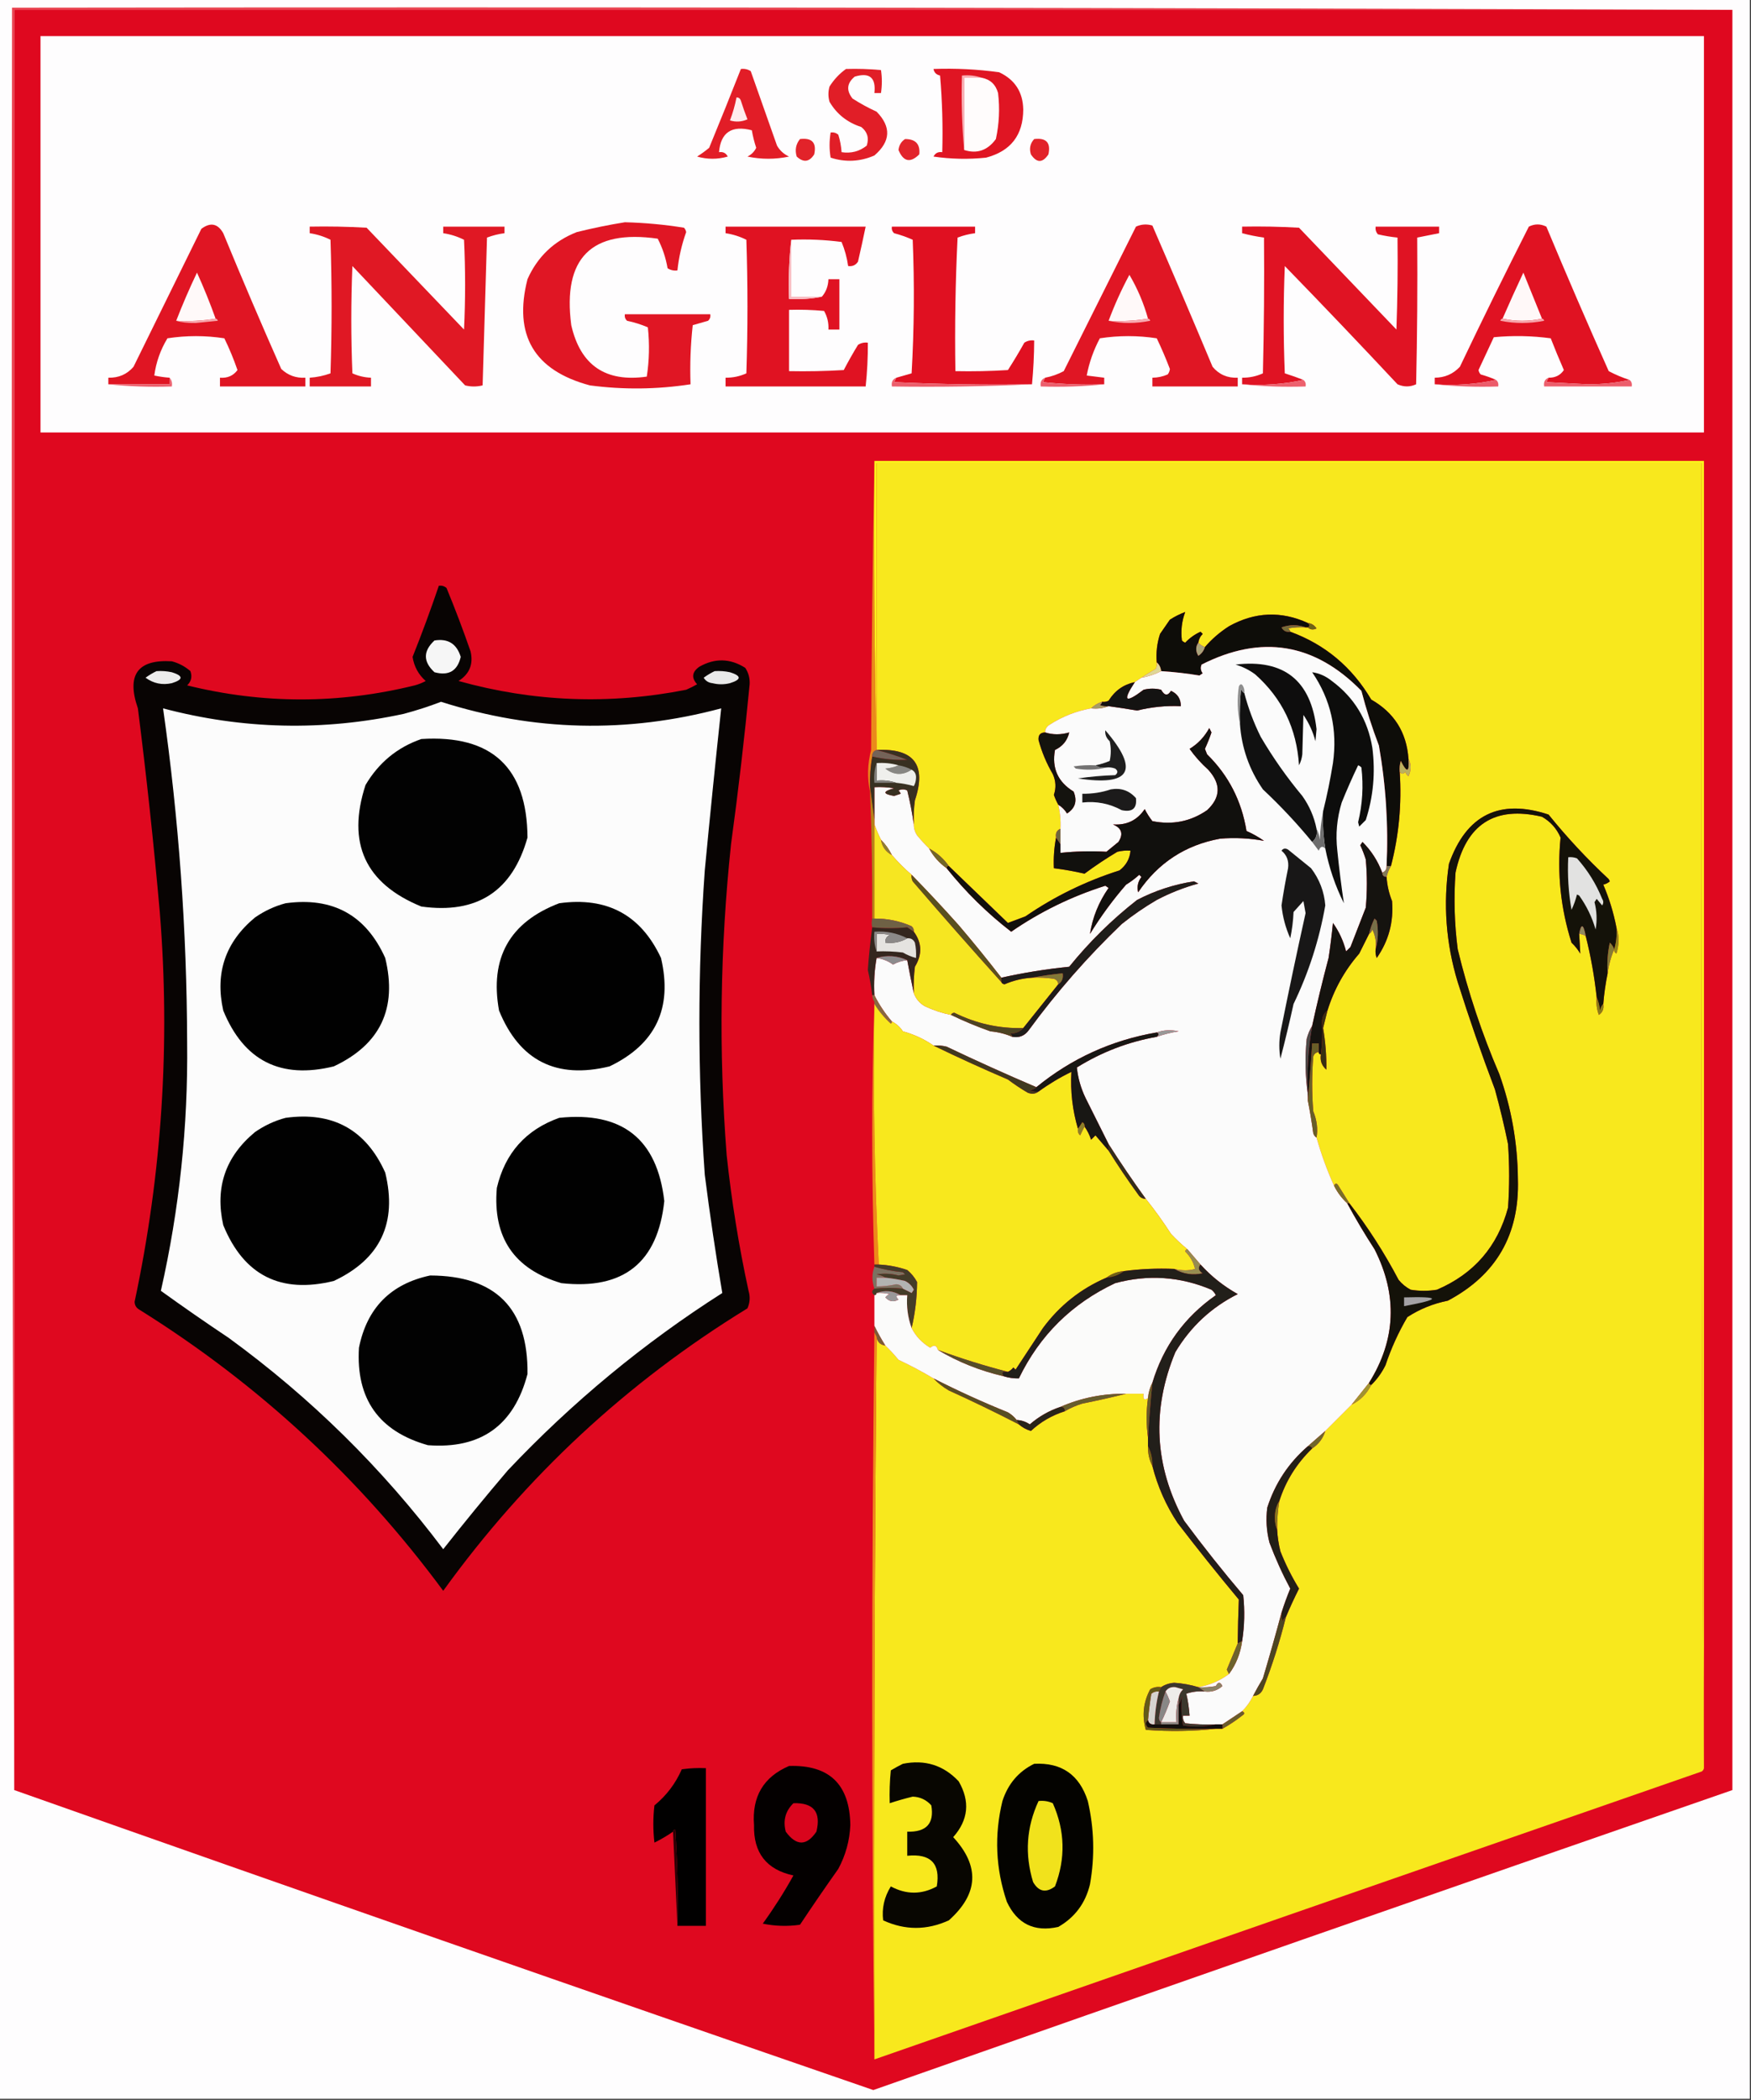 <?xml version="1.0" encoding="UTF-8"?>
<!DOCTYPE svg PUBLIC "-//W3C//DTD SVG 1.1//EN" "http://www.w3.org/Graphics/SVG/1.1/DTD/svg11.dtd">
<svg xmlns="http://www.w3.org/2000/svg" version="1.1" width="800px" height="959px" style="shape-rendering:geometricPrecision; text-rendering:geometricPrecision; image-rendering:optimizeQuality; fill-rule:evenodd; clip-rule:evenodd" xmlns:xlink="http://www.w3.org/1999/xlink">
<rect width="100%" height="100%" fill="#333333" stroke="none"/>
<g><path style="opacity:1" fill="#fefdfe" d="M -0.5,-0.5 C 266.167,-0.5 532.833,-0.5 799.5,-0.5C 799.5,319.167 799.5,638.833 799.5,958.5C 532.833,958.5 266.167,958.5 -0.5,958.5C -0.5,638.833 -0.5,319.167 -0.5,-0.5 Z"/></g>
<g><path style="opacity:1" fill="#ea4451" d="M 791.5,4.5 C 529.833,4.5 268.167,4.5 6.5,4.5C 6.5,275.5 6.5,546.5 6.5,817.5C 5.5,546.334 5.167,275.001 5.5,3.5C 267.667,3.167 529.667,3.5 791.5,4.5 Z"/></g>
<g><path style="opacity:1" fill="#df081f" d="M 791.5,4.5 C 791.5,275.5 791.5,546.5 791.5,817.5C 660.52,862.881 529.687,908.548 399,954.5C 268.046,909.348 137.213,863.681 6.5,817.5C 6.5,546.5 6.5,275.5 6.5,4.5C 268.167,4.5 529.833,4.5 791.5,4.5 Z"/></g>
<g><path style="opacity:1" fill="#fefdfe" d="M 18.5,16.5 C 271.833,16.5 525.167,16.5 778.5,16.5C 778.5,76.833 778.5,137.167 778.5,197.5C 525.167,197.5 271.833,197.5 18.5,197.5C 18.5,137.167 18.5,76.833 18.5,16.5 Z"/></g>
<g><path style="opacity:1" fill="#e11e27" d="M 386.5,31.5 C 391.844,31.334 397.177,31.501 402.5,32C 403.034,35.398 403.034,38.898 402.5,42.5C 401.5,42.5 400.5,42.5 399.5,42.5C 400.275,35.44 397.275,32.94 390.5,35C 386.908,37.971 386.575,41.304 389.5,45C 393.007,47.254 396.673,49.254 400.5,51C 407.277,57.934 406.943,64.601 399.5,71C 392.96,73.854 386.293,74.187 379.5,72C 378.859,68.257 378.859,64.423 379.5,60.5C 380.822,60.33 381.989,60.663 383,61.5C 383.822,64.117 384.322,66.784 384.5,69.5C 388.839,70.154 392.673,69.154 396,66.5C 397.123,63.044 396.29,60.21 393.5,58C 387.127,55.946 382.294,52.112 379,46.5C 378.333,44.167 378.333,41.833 379,39.5C 381.028,36.308 383.528,33.641 386.5,31.5 Z"/></g>
<g><path style="opacity:1" fill="#e01523" d="M 426.5,31.5 C 436.557,31.136 446.557,31.636 456.5,33C 463.692,36.384 467.359,42.051 467.5,50C 467.472,61.695 461.805,69.028 450.5,72C 442.479,72.832 434.479,72.665 426.5,71.5C 427.32,69.889 428.654,69.222 430.5,69.5C 430.832,57.814 430.499,46.148 429.5,34.5C 427.787,34.121 426.787,33.121 426.5,31.5 Z"/></g>
<g><path style="opacity:1" fill="#e21d27" d="M 338.5,31.5 C 340.144,31.287 341.644,31.62 343,32.5C 347.003,43.844 351.003,55.178 355,66.5C 356.277,68.731 358.111,70.398 360.5,71.5C 354.167,72.833 347.833,72.833 341.5,71.5C 343.307,70.605 344.64,69.272 345.5,67.5C 344.622,64.87 343.955,62.203 343.5,59.5C 334.295,57.118 329.295,60.452 328.5,69.5C 330.346,69.222 331.68,69.889 332.5,71.5C 327.833,72.833 323.167,72.833 318.5,71.5C 320.422,70.289 322.255,68.956 324,67.5C 328.939,55.511 333.772,43.511 338.5,31.5 Z"/></g>
<g><path style="opacity:1" fill="#fab1b6" d="M 448.5,35.5 C 445.833,35.5 443.167,35.5 440.5,35.5C 440.5,46.5 440.5,57.5 440.5,68.5C 439.505,57.346 439.172,46.012 439.5,34.5C 442.713,34.19 445.713,34.523 448.5,35.5 Z"/></g>
<g><path style="opacity:1" fill="#fffcfc" d="M 448.5,35.5 C 452.417,36.248 454.917,38.582 456,42.5C 456.839,49.567 456.506,56.567 455,63.5C 451.202,68.71 446.369,70.376 440.5,68.5C 440.5,57.5 440.5,46.5 440.5,35.5C 443.167,35.5 445.833,35.5 448.5,35.5 Z"/></g>
<g><path style="opacity:1" fill="#ffedee" d="M 336.5,44.5 C 337.497,44.47 338.164,44.97 338.5,46C 339.401,48.871 340.401,51.704 341.5,54.5C 338.894,55.652 336.227,55.818 333.5,55C 334.801,51.596 335.801,48.096 336.5,44.5 Z"/></g>
<g><path style="opacity:1" fill="#e2232a" d="M 365.5,63.5 C 371,62.831 373.167,65.165 372,70.5C 369.763,74.02 367.096,74.353 364,71.5C 363.109,68.502 363.609,65.836 365.5,63.5 Z"/></g>
<g><path style="opacity:1" fill="#e2242b" d="M 413.5,63.5 C 418.325,63.488 420.491,65.821 420,70.5C 415.907,74.546 412.741,73.879 410.5,68.5C 410.757,66.308 411.757,64.641 413.5,63.5 Z"/></g>
<g><path style="opacity:1" fill="#e22229" d="M 472.5,63.5 C 478,62.831 480.167,65.165 479,70.5C 476.333,74.5 473.667,74.5 471,70.5C 470.167,67.829 470.667,65.496 472.5,63.5 Z"/></g>
<g><path style="opacity:1" fill="#e01523" d="M 77.5,172.5 C 77.5,173.5 77.5,174.5 77.5,175.5C 68.167,175.5 58.833,175.5 49.5,175.5C 49.5,174.5 49.5,173.5 49.5,172.5C 54.215,172.61 58.048,170.943 61,167.5C 71.34,146.465 81.673,125.465 92,104.5C 96.152,101.404 99.485,102.07 102,106.5C 110.558,127.283 119.391,147.949 128.5,168.5C 131.559,171.409 135.226,172.743 139.5,172.5C 139.5,173.833 139.5,175.167 139.5,176.5C 126.5,176.5 113.5,176.5 100.5,176.5C 100.5,175.167 100.5,173.833 100.5,172.5C 103.937,172.755 106.604,171.588 108.5,169C 106.793,164.045 104.793,159.212 102.5,154.5C 93.833,153.167 85.167,153.167 76.5,154.5C 73.294,159.786 71.294,165.453 70.5,171.5C 72.806,171.993 75.139,172.326 77.5,172.5 Z"/></g>
<g><path style="opacity:1" fill="#e01624" d="M 285.5,101.5 C 294.558,101.727 303.558,102.56 312.5,104C 313.022,104.561 313.355,105.228 313.5,106C 311.464,111.683 310.13,117.516 309.5,123.5C 307.856,123.714 306.356,123.38 305,122.5C 304.188,117.743 302.688,113.243 300.5,109C 270.154,104.679 256.988,117.845 261,148.5C 265.183,166.855 276.683,174.688 295.5,172C 296.647,164.58 296.813,157.08 296,149.5C 292.949,148.188 289.783,147.188 286.5,146.5C 285.614,145.675 285.281,144.675 285.5,143.5C 298.5,143.5 311.5,143.5 324.5,143.5C 324.719,144.675 324.386,145.675 323.5,146.5C 321.167,147.167 318.833,147.833 316.5,148.5C 315.502,157.475 315.168,166.475 315.5,175.5C 300.191,177.856 284.858,178.023 269.5,176C 244.004,169.181 234.504,153.014 241,127.5C 245.561,117.273 253.061,110.106 263.5,106C 270.905,104.16 278.239,102.66 285.5,101.5 Z"/></g>
<g><path style="opacity:1" fill="#e01624" d="M 504.5,175.5 C 495.143,175.832 485.81,175.498 476.5,174.5C 476.863,173.817 477.196,173.15 477.5,172.5C 480.477,171.937 483.311,170.937 486,169.5C 497,147.5 508,125.5 519,103.5C 521.401,102.398 523.901,102.231 526.5,103C 535.796,124.427 544.962,145.927 554,167.5C 556.965,171.04 560.799,172.707 565.5,172.5C 565.5,173.833 565.5,175.167 565.5,176.5C 552.5,176.5 539.5,176.5 526.5,176.5C 526.5,175.167 526.5,173.833 526.5,172.5C 528.927,172.477 531.26,171.977 533.5,171C 534.059,170.275 534.392,169.442 534.5,168.5C 532.696,163.757 530.696,159.09 528.5,154.5C 519.833,153.167 511.167,153.167 502.5,154.5C 499.621,159.911 497.621,165.577 496.5,171.5C 499.167,171.833 501.833,172.167 504.5,172.5C 504.5,173.5 504.5,174.5 504.5,175.5 Z"/></g>
<g><path style="opacity:1" fill="#e01222" d="M 744.5,173.5 C 738.537,174.83 732.204,175.496 725.5,175.5C 719.167,175.167 712.833,174.833 706.5,174.5C 706.863,173.817 707.196,173.15 707.5,172.5C 710.573,172.547 712.906,171.381 714.5,169C 712.402,164.207 710.402,159.374 708.5,154.5C 699.853,153.335 691.186,153.168 682.5,154C 680.175,158.985 677.842,163.985 675.5,169C 675.645,169.772 675.978,170.439 676.5,171C 679.004,171.698 681.337,172.531 683.5,173.5C 674.56,175.472 665.227,176.139 655.5,175.5C 655.5,174.5 655.5,173.5 655.5,172.5C 660.067,172.479 663.901,170.812 667,167.5C 677.197,146.106 687.697,124.772 698.5,103.5C 701.167,102.167 703.833,102.167 706.5,103.5C 715.725,125.616 725.225,147.616 735,169.5C 738.139,171.15 741.306,172.483 744.5,173.5 Z"/></g>
<g><path style="opacity:1" fill="#e01824" d="M 141.5,103.5 C 150.173,103.334 158.84,103.5 167.5,104C 182.333,119.5 197.167,135 212,150.5C 212.667,136.833 212.667,123.167 212,109.5C 208.995,107.998 205.829,106.998 202.5,106.5C 202.5,105.5 202.5,104.5 202.5,103.5C 211.833,103.5 221.167,103.5 230.5,103.5C 230.5,104.5 230.5,105.5 230.5,106.5C 227.762,106.851 225.096,107.518 222.5,108.5C 221.828,131.065 221.162,153.565 220.5,176C 217.833,176.667 215.167,176.667 212.5,176C 195.333,157.833 178.167,139.667 161,121.5C 160.333,137.833 160.333,154.167 161,170.5C 163.687,171.713 166.52,172.38 169.5,172.5C 169.5,173.833 169.5,175.167 169.5,176.5C 160.167,176.5 150.833,176.5 141.5,176.5C 141.5,175.167 141.5,173.833 141.5,172.5C 144.784,172.277 147.951,171.61 151,170.5C 151.667,150.167 151.667,129.833 151,109.5C 147.995,107.998 144.829,106.998 141.5,106.5C 141.5,105.5 141.5,104.5 141.5,103.5 Z"/></g>
<g><path style="opacity:1" fill="#e01222" d="M 361.5,109.5 C 360.507,118.318 360.173,127.318 360.5,136.5C 365.695,136.821 370.695,136.487 375.5,135.5C 377.397,133.302 378.397,130.636 378.5,127.5C 380.167,127.5 381.833,127.5 383.5,127.5C 383.5,135.167 383.5,142.833 383.5,150.5C 381.833,150.5 380.167,150.5 378.5,150.5C 378.658,147.455 377.991,144.621 376.5,142C 371.177,141.501 365.844,141.334 360.5,141.5C 360.5,150.833 360.5,160.167 360.5,169.5C 368.84,169.666 377.173,169.5 385.5,169C 387.54,165.086 389.707,161.252 392,157.5C 393.356,156.62 394.856,156.286 396.5,156.5C 396.546,163.191 396.212,169.857 395.5,176.5C 374.167,176.5 352.833,176.5 331.5,176.5C 331.5,175.167 331.5,173.833 331.5,172.5C 334.836,172.533 338.003,171.866 341,170.5C 341.667,150.167 341.667,129.833 341,109.5C 337.995,107.998 334.829,106.998 331.5,106.5C 331.5,105.5 331.5,104.5 331.5,103.5C 352.833,103.5 374.167,103.5 395.5,103.5C 394.401,108.827 393.234,114.16 392,119.5C 390.951,121.107 389.451,121.773 387.5,121.5C 386.97,117.715 385.97,114.048 384.5,110.5C 376.862,109.503 369.196,109.169 361.5,109.5 Z"/></g>
<g><path style="opacity:1" fill="#e01021" d="M 471.5,175.5 C 450.489,175.833 429.489,175.5 408.5,174.5C 408.863,173.817 409.196,173.15 409.5,172.5C 411.804,171.837 414.137,171.17 416.5,170.5C 417.666,150.175 417.833,129.842 417,109.5C 414.264,108.273 411.431,107.273 408.5,106.5C 407.614,105.675 407.281,104.675 407.5,103.5C 420.167,103.5 432.833,103.5 445.5,103.5C 445.5,104.5 445.5,105.5 445.5,106.5C 442.762,106.851 440.096,107.518 437.5,108.5C 436.5,128.822 436.167,149.156 436.5,169.5C 444.507,169.666 452.507,169.5 460.5,169C 463.126,164.916 465.626,160.75 468,156.5C 469.356,155.62 470.856,155.286 472.5,155.5C 472.473,162.186 472.139,168.852 471.5,175.5 Z"/></g>
<g><path style="opacity:1" fill="#e01323" d="M 595.5,173.5 C 586.56,175.472 577.227,176.139 567.5,175.5C 567.5,174.5 567.5,173.5 567.5,172.5C 570.836,172.533 574.003,171.866 577,170.5C 577.5,149.836 577.667,129.169 577.5,108.5C 574.123,108.041 570.789,107.374 567.5,106.5C 567.5,105.5 567.5,104.5 567.5,103.5C 576.173,103.334 584.84,103.5 593.5,104C 608.333,119.5 623.167,135 638,150.5C 638.5,136.504 638.667,122.504 638.5,108.5C 635.478,108.196 632.478,107.696 629.5,107C 628.663,105.989 628.33,104.822 628.5,103.5C 638.167,103.5 647.833,103.5 657.5,103.5C 657.5,104.5 657.5,105.5 657.5,106.5C 654.167,107.167 650.833,107.833 647.5,108.5C 647.667,130.836 647.5,153.169 647,175.5C 644.205,176.783 641.372,176.783 638.5,175.5C 621.543,157.375 604.377,139.375 587,121.5C 586.333,137.833 586.333,154.167 587,170.5C 589.949,171.437 592.783,172.437 595.5,173.5 Z"/></g>
<g><path style="opacity:1" fill="#f8b9bf" d="M 361.5,109.5 C 361.5,118.167 361.5,126.833 361.5,135.5C 366.167,135.5 370.833,135.5 375.5,135.5C 370.695,136.487 365.695,136.821 360.5,136.5C 360.173,127.318 360.507,118.318 361.5,109.5 Z"/></g>
<g><path style="opacity:1" fill="#fff9f9" d="M 98.5,145.5 C 92.69,146.49 86.69,146.823 80.5,146.5C 83.362,139.102 86.528,131.769 90,124.5C 93.133,131.404 95.966,138.404 98.5,145.5 Z"/></g>
<g><path style="opacity:1" fill="#fff9f9" d="M 524.5,145.5 C 518.69,146.49 512.69,146.823 506.5,146.5C 509.177,139.314 512.343,132.314 516,125.5C 519.711,131.801 522.544,138.467 524.5,145.5 Z"/></g>
<g><path style="opacity:1" fill="#fff8f8" d="M 704.5,145.5 C 698.5,146.833 692.5,146.833 686.5,145.5C 689.572,138.448 692.739,131.448 696,124.5C 698.846,131.521 701.679,138.521 704.5,145.5 Z"/></g>
<g><path style="opacity:1" fill="#f8a8ae" d="M 98.5,145.5 C 99.043,145.56 99.376,145.893 99.5,146.5C 96.167,146.833 92.833,147.167 89.5,147.5C 85.735,147.545 82.735,147.211 80.5,146.5C 86.69,146.823 92.69,146.49 98.5,145.5 Z"/></g>
<g><path style="opacity:1" fill="#f9acb2" d="M 524.5,145.5 C 525.043,145.56 525.376,145.893 525.5,146.5C 519.012,147.817 512.678,147.817 506.5,146.5C 512.69,146.823 518.69,146.49 524.5,145.5 Z"/></g>
<g><path style="opacity:1" fill="#f8a6ac" d="M 686.5,145.5 C 692.5,146.833 698.5,146.833 704.5,145.5C 705.043,145.56 705.376,145.893 705.5,146.5C 698.833,147.833 692.167,147.833 685.5,146.5C 685.624,145.893 685.957,145.56 686.5,145.5 Z"/></g>
<g><path style="opacity:1" fill="#ec5f6d" d="M 77.5,172.5 C 78.434,173.568 78.768,174.901 78.5,176.5C 68.652,176.827 58.986,176.494 49.5,175.5C 58.833,175.5 68.167,175.5 77.5,175.5C 77.5,174.5 77.5,173.5 77.5,172.5 Z"/></g>
<g><path style="opacity:1" fill="#ec5e6c" d="M 409.5,172.5 C 409.196,173.15 408.863,173.817 408.5,174.5C 429.489,175.5 450.489,175.833 471.5,175.5C 450.34,176.497 429.007,176.831 407.5,176.5C 407.157,174.517 407.824,173.183 409.5,172.5 Z"/></g>
<g><path style="opacity:1" fill="#ec5f6d" d="M 477.5,172.5 C 477.196,173.15 476.863,173.817 476.5,174.5C 485.81,175.498 495.143,175.832 504.5,175.5C 495.014,176.494 485.348,176.827 475.5,176.5C 475.157,174.517 475.824,173.183 477.5,172.5 Z"/></g>
<g><path style="opacity:1" fill="#ed616e" d="M 595.5,173.5 C 596.404,174.209 596.737,175.209 596.5,176.5C 586.652,176.827 576.986,176.494 567.5,175.5C 577.227,176.139 586.56,175.472 595.5,173.5 Z"/></g>
<g><path style="opacity:1" fill="#ec5c6b" d="M 683.5,173.5 C 684.404,174.209 684.737,175.209 684.5,176.5C 674.652,176.827 664.986,176.494 655.5,175.5C 665.227,176.139 674.56,175.472 683.5,173.5 Z"/></g>
<g><path style="opacity:1" fill="#ec5e6c" d="M 707.5,172.5 C 707.196,173.15 706.863,173.817 706.5,174.5C 712.833,174.833 719.167,175.167 725.5,175.5C 732.204,175.496 738.537,174.83 744.5,173.5C 745.404,174.209 745.737,175.209 745.5,176.5C 732.167,176.5 718.833,176.5 705.5,176.5C 705.157,174.517 705.824,173.183 707.5,172.5 Z"/></g>
<g><path style="opacity:1" fill="#ea891b" d="M 399.5,210.5 C 399.168,254.337 399.501,298.003 400.5,341.5C 400.5,341.833 400.5,342.167 400.5,342.5C 399.094,342.973 398.427,343.973 398.5,345.5C 397.686,350.119 397.353,354.786 397.5,359.5C 397.5,360.167 397.5,360.833 397.5,361.5C 396.164,355.277 396.331,348.944 398,342.5C 398.167,298.331 398.667,254.331 399.5,210.5 Z"/></g>
<g><path style="opacity:1" fill="#fcf71b" d="M 399.5,210.5 C 525.833,210.5 652.167,210.5 778.5,210.5C 778.5,409.5 778.5,608.5 778.5,807.5C 777.5,609.001 777.167,410.334 777.5,211.5C 651.833,211.5 526.167,211.5 400.5,211.5C 400.51,255.139 400.51,298.472 400.5,341.5C 399.501,298.003 399.168,254.337 399.5,210.5 Z"/></g>
<g><path style="opacity:1" fill="#f8e81d" d="M 778.5,807.5 C 778.389,808.117 778.056,808.617 777.5,809C 651.461,852.735 525.461,896.568 399.5,940.5C 399.167,830.332 399.501,720.332 400.5,610.5C 400.833,612.833 402.167,614.167 404.5,614.5C 406.6,616.498 408.6,618.665 410.5,621C 416.014,623.589 421.347,626.422 426.5,629.5C 428.48,631.591 430.814,633.424 433.5,635C 444.28,639.89 454.947,645.056 465.5,650.5C 467.046,651.86 468.88,652.86 471,653.5C 475.461,649.351 480.627,646.351 486.5,644.5C 488.972,643.038 491.639,641.872 494.5,641C 501.334,639.63 508,638.13 514.5,636.5C 517.167,636.5 519.833,636.5 522.5,636.5C 522.131,638.993 522.797,639.66 524.5,638.5C 523.666,644.67 523.666,650.67 524.5,656.5C 524.5,657.833 524.5,659.167 524.5,660.5C 524.42,663.781 525.087,666.781 526.5,669.5C 528.892,678.858 532.726,687.525 538,695.5C 547.093,707.349 556.426,719.016 566,730.5C 565.726,737.131 565.559,743.797 565.5,750.5C 563.832,754.517 562.165,758.517 560.5,762.5C 560.863,763.183 561.196,763.85 561.5,764.5C 557.222,767.645 552.555,769.645 547.5,770.5C 543.923,769.421 540.256,768.754 536.5,768.5C 534.215,768.676 532.215,769.343 530.5,770.5C 528.712,770.215 527.045,770.548 525.5,771.5C 522.354,777.347 521.688,783.513 523.5,790C 534.341,790.825 545.008,790.659 555.5,789.5C 556.5,789.5 557.5,789.5 558.5,789.5C 561.643,787.758 564.643,785.758 567.5,783.5C 568.773,782.743 568.773,782.077 567.5,781.5C 569.555,779.445 571.221,777.112 572.5,774.5C 574.592,774.439 576.092,773.439 577,771.5C 581.226,760.659 584.726,749.659 587.5,738.5C 589.351,734.087 591.351,729.754 593.5,725.5C 590.204,720.142 587.37,714.476 585,708.5C 584.174,705.207 583.674,701.874 583.5,698.5C 583.467,694.131 583.8,689.798 584.5,685.5C 587.419,676.355 592.419,668.355 599.5,661.5C 602.478,659.535 604.478,656.868 605.5,653.5C 609.5,649.5 613.5,645.5 617.5,641.5C 621.389,639.612 624.389,636.612 626.5,632.5C 629.135,629.921 631.301,626.921 633,623.5C 635.556,615.842 638.889,608.508 643,601.5C 648.6,597.849 654.767,595.349 661.5,594C 683.609,582.303 694.275,563.803 693.5,538.5C 693.361,521.997 690.528,505.997 685,490.5C 677.093,472.111 670.759,453.111 666,433.5C 664.501,421.872 664.168,410.206 665,398.5C 669.748,376.399 682.915,367.899 704.5,373C 708.388,375.222 711.221,378.388 713,382.5C 711.378,398.855 713.045,414.855 718,430.5C 719.574,431.984 720.907,433.651 722,435.5C 721.848,432.553 721.681,429.553 721.5,426.5C 722.609,426.557 723.609,426.89 724.5,427.5C 726.801,436.633 728.468,445.966 729.5,455.5C 729.187,458.247 729.52,460.914 730.5,463.5C 732.217,462.332 732.884,460.665 732.5,458.5C 732.888,453.781 733.555,449.114 734.5,444.5C 734.997,440.69 735.997,437.024 737.5,433.5C 737.369,434.376 737.702,435.043 738.5,435.5C 739.809,431.351 739.809,427.351 738.5,423.5C 737.185,416.725 735.185,410.225 732.5,404C 733.624,403.751 734.624,403.251 735.5,402.5C 735.333,402.167 735.167,401.833 735,401.5C 725.099,392.269 715.933,382.436 707.5,372C 685.109,364.611 669.943,372.111 662,394.5C 659.282,412.815 660.615,430.815 666,448.5C 671.216,465.05 676.882,481.383 683,497.5C 685.277,505.773 687.277,514.106 689,522.5C 689.667,532.167 689.667,541.833 689,551.5C 684.235,569.265 673.401,581.765 656.5,589C 652.5,589.667 648.5,589.667 644.5,589C 642.376,587.878 640.543,586.378 639,584.5C 632.486,572.122 624.986,560.456 616.5,549.5C 614.844,546.861 613.178,544.195 611.5,541.5C 610.743,540.227 610.077,540.227 609.5,541.5C 606.307,534.43 603.64,527.096 601.5,519.5C 602.165,515.577 601.665,511.577 600,507.5C 599.333,499.167 599.333,490.833 600,482.5C 600.417,481.244 601.25,480.577 602.5,480.5C 602.5,481.167 602.833,481.5 603.5,481.5C 603.03,484.346 603.863,486.679 606,488.5C 606.074,482.146 605.574,475.812 604.5,469.5C 605.171,466.815 605.838,464.148 606.5,461.5C 609.487,451.865 614.32,443.198 621,435.5C 622.513,432.473 624.013,429.473 625.5,426.5C 626.222,426.082 626.722,425.416 627,424.5C 628.392,427.278 628.892,430.278 628.5,433.5C 628.343,434.873 628.51,436.207 629,437.5C 634.448,429.711 636.781,421.044 636,411.5C 634.594,407.969 633.76,404.302 633.5,400.5C 633.893,398.716 634.559,397.05 635.5,395.5C 639.138,381.534 640.472,367.2 639.5,352.5C 640.397,353.598 641.23,353.598 642,352.5C 642.308,353.308 642.808,353.975 643.5,354.5C 644.8,351.691 644.8,349.024 643.5,346.5C 642.646,334.456 636.979,325.456 626.5,319.5C 617.74,304.658 605.407,294.325 589.5,288.5C 589.389,287.883 589.056,287.383 588.5,287C 591.146,286.503 593.813,286.336 596.5,286.5C 596.833,286.5 597.167,286.5 597.5,286.5C 598.601,287.598 599.934,287.765 601.5,287C 600.529,285.519 599.196,284.685 597.5,284.5C 585.315,278.935 573.315,279.435 561.5,286C 557.327,288.68 553.66,291.846 550.5,295.5C 549.29,295.068 548.29,294.401 547.5,293.5C 547.703,291.956 548.37,290.622 549.5,289.5C 549.167,289.167 548.833,288.833 548.5,288.5C 545.829,289.724 543.496,291.391 541.5,293.5C 540.914,293.291 540.414,292.957 540,292.5C 539.422,288.044 539.922,283.711 541.5,279.5C 539.09,280.383 536.757,281.55 534.5,283C 533,285.167 531.5,287.333 530,289.5C 528.633,293.7 528.133,298.033 528.5,302.5C 528.649,303.552 528.483,304.552 528,305.5C 525.699,306.76 523.532,308.093 521.5,309.5C 520.5,310.167 519.5,310.833 518.5,311.5C 513.34,312.59 509.34,315.423 506.5,320C 505.552,320.483 504.552,320.649 503.5,320.5C 501.566,321.11 499.899,322.11 498.5,323.5C 491.671,324.721 485.338,327.221 479.5,331C 478.177,331.816 477.511,332.983 477.5,334.5C 475.278,334.559 474.278,335.725 474.5,338C 475.988,343.472 478.154,348.639 481,353.5C 482.42,356.647 482.587,359.813 481.5,363C 482.044,364.585 482.711,366.085 483.5,367.5C 484.344,371.099 484.677,374.766 484.5,378.5C 482.824,379.183 482.157,380.517 482.5,382.5C 481.617,387.103 481.283,391.77 481.5,396.5C 486.328,397.119 490.995,397.953 495.5,399C 500.328,395.419 505.328,392.085 510.5,389C 512.473,388.505 514.473,388.338 516.5,388.5C 516.189,392.17 514.522,395.17 511.5,397.5C 496.049,402.416 481.715,409.416 468.5,418.5C 465.833,419.5 463.167,420.5 460.5,421.5C 451.426,412.757 442.426,404.09 433.5,395.5C 431.1,392.097 428.1,389.43 424.5,387.5C 422.582,385.621 420.749,383.621 419,381.5C 417.991,379.975 417.491,378.308 417.5,376.5C 417.335,372.818 417.501,369.152 418,365.5C 423.433,349.326 417.6,341.659 400.5,342.5C 400.5,342.167 400.5,341.833 400.5,341.5C 400.51,298.472 400.51,255.139 400.5,211.5C 526.167,211.5 651.833,211.5 777.5,211.5C 777.167,410.334 777.5,609.001 778.5,807.5 Z"/></g>
<g><path style="opacity:1" fill="#080403" d="M 200.5,267.5 C 201.822,267.33 202.989,267.663 204,268.5C 207.944,278.056 211.611,287.723 215,297.5C 216.346,303.306 214.513,307.806 209.5,311C 243.794,320.567 278.461,321.9 313.5,315C 315.221,314.261 316.887,313.427 318.5,312.5C 315.805,309.549 316.138,306.882 319.5,304.5C 326.595,300.46 333.595,300.626 340.5,305C 341.98,307.247 342.647,309.747 342.5,312.5C 340.15,336.896 337.317,361.23 334,385.5C 328.986,432.766 328.319,480.1 332,527.5C 334.216,548.346 337.549,569.013 342,589.5C 342.818,592.227 342.652,594.894 341.5,597.5C 286.62,631.139 240.286,674.139 202.5,726.5C 164.272,674.767 117.938,631.933 63.5,598C 62.196,597.196 61.529,596.029 61.5,594.5C 74.021,535.771 77.855,476.437 73,416.5C 70.26,385.436 66.927,354.436 63,323.5C 57.702,308.218 62.868,301.051 78.5,302C 81.698,302.848 84.531,304.348 87,306.5C 87.896,309.025 87.396,311.192 85.5,313C 120.117,321.547 154.783,321.547 189.5,313C 191.246,312.529 192.913,311.862 194.5,311C 191.189,308.081 189.189,304.414 188.5,300C 192.8,289.228 196.8,278.394 200.5,267.5 Z"/></g>
<g><path style="opacity:1" fill="#0e0d09" d="M 547.5,293.5 C 546.207,295.364 546.207,297.364 547.5,299.5C 548.984,298.533 549.984,297.2 550.5,295.5C 553.66,291.846 557.327,288.68 561.5,286C 573.315,279.435 585.315,278.935 597.5,284.5C 598.506,285.396 598.506,286.062 597.5,286.5C 597.167,286.5 596.833,286.5 596.5,286.5C 592.981,285.192 589.315,285.192 585.5,286.5C 586.32,288.111 587.654,288.778 589.5,288.5C 605.407,294.325 617.74,304.658 626.5,319.5C 636.979,325.456 642.646,334.456 643.5,346.5C 643.996,352.825 642.829,353.159 640,347.5C 639.506,349.134 639.34,350.801 639.5,352.5C 640.472,367.2 639.138,381.534 635.5,395.5C 634.833,395.5 634.167,395.5 633.5,395.5C 634.366,376.977 633.199,358.643 630,340.5C 626.868,332.303 624.202,323.97 622,315.5C 600.646,293.669 576.313,289.669 549,303.5C 548.405,304.899 548.572,306.232 549.5,307.5C 549,307.833 548.5,308.167 548,308.5C 542.204,307.537 536.371,306.87 530.5,306.5C 530.34,304.847 529.674,303.514 528.5,302.5C 528.133,298.033 528.633,293.7 530,289.5C 531.5,287.333 533,285.167 534.5,283C 536.757,281.55 539.09,280.383 541.5,279.5C 539.922,283.711 539.422,288.044 540,292.5C 540.414,292.957 540.914,293.291 541.5,293.5C 543.496,291.391 545.829,289.724 548.5,288.5C 548.833,288.833 549.167,289.167 549.5,289.5C 548.37,290.622 547.703,291.956 547.5,293.5 Z"/></g>
<g><path style="opacity:1" fill="#746c3a" d="M 596.5,286.5 C 593.813,286.336 591.146,286.503 588.5,287C 589.056,287.383 589.389,287.883 589.5,288.5C 587.654,288.778 586.32,288.111 585.5,286.5C 589.315,285.192 592.981,285.192 596.5,286.5 Z"/></g>
<g><path style="opacity:1" fill="#6d6316" d="M 597.5,284.5 C 599.196,284.685 600.529,285.519 601.5,287C 599.934,287.765 598.601,287.598 597.5,286.5C 598.506,286.062 598.506,285.396 597.5,284.5 Z"/></g>
<g><path style="opacity:1" fill="#f6f6f6" d="M 198.5,292.5 C 204.664,291.492 208.664,293.992 210.5,300C 208.992,306.425 204.992,308.758 198.5,307C 193.272,302.177 193.272,297.344 198.5,292.5 Z"/></g>
<g><path style="opacity:1" fill="#a7a27a" d="M 547.5,293.5 C 548.29,294.401 549.29,295.068 550.5,295.5C 549.984,297.2 548.984,298.533 547.5,299.5C 546.207,297.364 546.207,295.364 547.5,293.5 Z"/></g>
<g><path style="opacity:1" fill="#fbfbfb" d="M 633.5,395.5 C 633.573,397.027 632.906,398.027 631.5,398.5C 629.507,393.179 626.507,388.512 622.5,384.5C 622.167,385 621.833,385.5 621.5,386C 622.472,388.111 623.305,390.278 624,392.5C 624.667,399.833 624.667,407.167 624,414.5C 621.7,420.446 619.367,426.446 617,432.5C 616.333,433.167 615.667,433.833 615,434.5C 613.788,429.746 611.788,425.412 609,421.5C 608.479,426.852 607.813,432.185 607,437.5C 604.271,447.748 601.771,458.081 599.5,468.5C 598.4,470.277 597.566,472.277 597,474.5C 596.177,483.01 596.343,491.344 597.5,499.5C 597.5,500.5 597.5,501.5 597.5,502.5C 598.489,507.46 599.322,512.46 600,517.5C 600.278,518.416 600.778,519.082 601.5,519.5C 603.64,527.096 606.307,534.43 609.5,541.5C 611.025,544.563 613.025,547.23 615.5,549.5C 619.387,556.652 623.553,563.652 628,570.5C 638.641,591.468 637.808,611.801 625.5,631.5C 622.844,634.794 620.178,638.127 617.5,641.5C 613.5,645.5 609.5,649.5 605.5,653.5C 602.808,655.862 600.141,658.196 597.5,660.5C 588.705,668.123 582.538,677.456 579,688.5C 578.308,693.891 578.641,699.225 580,704.5C 582.72,711.739 585.887,718.739 589.5,725.5C 588.017,729.089 586.684,732.755 585.5,736.5C 582.826,746.473 579.993,756.473 577,766.5C 575.401,769.152 573.901,771.818 572.5,774.5C 571.221,777.112 569.555,779.445 567.5,781.5C 564.456,783.564 561.456,785.564 558.5,787.5C 557.5,787.5 556.5,787.5 555.5,787.5C 550.821,787.666 546.155,787.499 541.5,787C 540.663,785.989 540.33,784.822 540.5,783.5C 541.5,783.5 542.5,783.5 543.5,783.5C 543.193,779.59 542.693,776.256 542,773.5C 544.719,772.556 547.552,772.223 550.5,772.5C 553.564,772.856 556.231,772.023 558.5,770C 557.5,768 556.5,768 555.5,770C 552.854,770.497 550.187,770.664 547.5,770.5C 552.555,769.645 557.222,767.645 561.5,764.5C 564.73,760.142 566.73,755.142 567.5,749.5C 568.593,742.55 568.76,735.55 568,728.5C 558.619,717.455 549.619,706.121 541,694.5C 527.401,669.512 526.068,643.846 537,617.5C 543.977,605.852 553.477,597.019 565.5,591C 559.068,587.394 553.401,582.894 548.5,577.5C 546.471,575.142 544.471,572.808 542.5,570.5C 539.896,568.4 537.396,566.067 535,563.5C 531.378,557.885 527.545,552.552 523.5,547.5C 517.583,539.332 511.916,530.998 506.5,522.5C 503.011,515.522 499.511,508.522 496,501.5C 493.826,496.99 492.493,492.323 492,487.5C 503.285,480.473 515.452,475.806 528.5,473.5C 531.738,472.367 535.071,471.533 538.5,471C 534.973,470.192 531.64,470.359 528.5,471.5C 507.943,475.016 489.61,483.349 473.5,496.5C 459.744,490.632 446.077,484.466 432.5,478C 430.527,477.505 428.527,477.338 426.5,477.5C 422.305,474.573 417.639,472.406 412.5,471C 411.22,469.034 409.553,467.534 407.5,466.5C 404.312,462.774 401.645,458.774 399.5,454.5C 399.178,448.642 399.511,442.975 400.5,437.5C 403.315,437.892 405.815,438.892 408,440.5C 410.059,439.382 412.226,438.715 414.5,438.5C 415.419,443.514 416.419,448.514 417.5,453.5C 418.426,456.095 420.093,458.095 422.5,459.5C 426.322,461.311 430.322,462.644 434.5,463.5C 440.269,466.291 446.269,468.791 452.5,471C 455.999,471.303 459.332,472.136 462.5,473.5C 465.652,474.041 468.152,473.041 470,470.5C 482.764,453.072 496.93,436.905 512.5,422C 517.558,417.943 522.892,414.276 528.5,411C 534.547,407.821 540.88,405.321 547.5,403.5C 546.833,403.167 546.167,402.833 545.5,402.5C 536.343,403.916 527.677,406.749 519.5,411C 508.072,419.927 497.739,430.094 488.5,441.5C 477.973,442.564 467.639,444.231 457.5,446.5C 451.236,438.393 444.736,430.393 438,422.5C 430.967,414.636 423.8,406.969 416.5,399.5C 413.281,396.736 410.281,393.736 407.5,390.5C 406.214,387.883 404.547,385.55 402.5,383.5C 401.349,381.221 400.349,378.888 399.5,376.5C 399.5,375.833 399.5,375.167 399.5,374.5C 399.5,369.5 399.5,364.5 399.5,359.5C 402.518,359.335 405.518,359.502 408.5,360C 403.223,361.42 403.223,362.587 408.5,363.5C 409.5,363.167 410.5,362.833 411.5,362.5C 411.291,361.914 410.957,361.414 410.5,361C 411.833,360.333 413.167,360.333 414.5,361C 415.795,366.213 416.795,371.38 417.5,376.5C 417.491,378.308 417.991,379.975 419,381.5C 420.749,383.621 422.582,385.621 424.5,387.5C 426.453,391.12 429.119,394.12 432.5,396.5C 441.176,407.343 451.01,417.01 462,425.5C 475.207,416.397 489.54,409.397 505,404.5C 505.5,404.833 506,405.167 506.5,405.5C 501.985,411.975 499.151,418.975 498,426.5C 502.901,418.518 508.401,411.018 514.5,404C 516.641,402.692 518.641,401.192 520.5,399.5C 520.833,399.833 521.167,400.167 521.5,400.5C 519.883,402.632 519.383,404.965 520,407.5C 529.104,394.05 541.604,385.883 557.5,383C 564.286,382.457 570.952,382.79 577.5,384C 574.995,382.247 572.329,380.747 569.5,379.5C 567.267,365.737 561.267,354.071 551.5,344.5C 551.167,343.667 550.833,342.833 550.5,342C 551.616,339.594 552.616,337.094 553.5,334.5C 553.167,333.833 552.833,333.167 552.5,332.5C 550.289,336.541 547.289,339.708 543.5,342C 545.95,345.453 548.783,348.62 552,351.5C 557.927,358.001 557.76,364.168 551.5,370C 543.991,375.182 535.658,376.848 526.5,375C 525.15,373.282 523.983,371.448 523,369.5C 519.563,374.618 514.73,376.951 508.5,376.5C 512.521,378.202 513.354,380.869 511,384.5C 509.167,386 507.333,387.5 505.5,389C 498.473,388.606 491.473,388.773 484.5,389.5C 484.5,388.167 484.5,386.833 484.5,385.5C 484.5,383.167 484.5,380.833 484.5,378.5C 484.677,374.766 484.344,371.099 483.5,367.5C 485.145,368.479 486.479,369.812 487.5,371.5C 491.267,369.115 492.267,365.781 490.5,361.5C 483.315,357.11 480.481,350.777 482,342.5C 485.519,340.826 487.685,338.159 488.5,334.5C 484.684,335.62 481.017,335.62 477.5,334.5C 477.511,332.983 478.177,331.816 479.5,331C 485.338,327.221 491.671,324.721 498.5,323.5C 501.385,323.806 504.052,323.473 506.5,322.5C 510.836,323.084 515.169,323.751 519.5,324.5C 526.065,322.867 532.732,322.2 539.5,322.5C 539.506,319.175 538.006,316.841 535,315.5C 533.529,317.902 532.029,317.736 530.5,315C 527.833,314.333 525.167,314.333 522.5,315C 514.04,321.419 512.706,320.252 518.5,311.5C 519.5,310.833 520.5,310.167 521.5,309.5C 524.702,308.953 527.702,307.953 530.5,306.5C 536.371,306.87 542.204,307.537 548,308.5C 548.5,308.167 549,307.833 549.5,307.5C 548.572,306.232 548.405,304.899 549,303.5C 576.313,289.669 600.646,293.669 622,315.5C 624.202,323.97 626.868,332.303 630,340.5C 633.199,358.643 634.366,376.977 633.5,395.5 Z"/></g>
<g><path style="opacity:1" fill="#0e0d0d" d="M 564.5,303.5 C 586.641,300.915 598.974,310.748 601.5,333C 601.333,334.833 601.167,336.667 601,338.5C 599.877,334.199 598.043,330.199 595.5,326.5C 595.322,332.439 595.155,338.439 595,344.5C 594.798,346.256 594.298,347.922 593.5,349.5C 592.437,332.733 585.77,318.899 573.5,308C 570.752,305.959 567.752,304.459 564.5,303.5 Z"/></g>
<g><path style="opacity:1" fill="#ececec" d="M 71.5,306.5 C 73.857,306.337 76.19,306.503 78.5,307C 83.833,308.667 83.833,310.333 78.5,312C 74.098,312.968 70.098,312.135 66.5,309.5C 68.145,308.304 69.811,307.304 71.5,306.5 Z"/></g>
<g><path style="opacity:1" fill="#e9e9e9" d="M 326.5,306.5 C 328.857,306.337 331.19,306.503 333.5,307C 338.833,308.667 338.833,310.333 333.5,312C 330.833,312.667 328.167,312.667 325.5,312C 323.714,311.804 322.381,310.971 321.5,309.5C 323.145,308.304 324.811,307.304 326.5,306.5 Z"/></g>
<g><path style="opacity:1" fill="#ded796" d="M 528.5,302.5 C 529.674,303.514 530.34,304.847 530.5,306.5C 527.702,307.953 524.702,308.953 521.5,309.5C 523.532,308.093 525.699,306.76 528,305.5C 528.483,304.552 528.649,303.552 528.5,302.5 Z"/></g>
<g><path style="opacity:1" fill="#0d0d0c" d="M 605.5,387.5 C 604.593,381.894 604.26,376.227 604.5,370.5C 606.305,363.245 607.805,355.912 609,348.5C 611.156,333.253 607.989,319.419 599.5,307C 602.739,307.446 605.739,308.779 608.5,311C 618.752,318.607 624.919,328.774 627,341.5C 628.446,352.844 627.446,363.844 624,374.5C 623,375.5 622,376.5 621,377.5C 620.833,376.833 620.667,376.167 620.5,375.5C 622.494,367.284 622.994,358.951 622,350.5C 621.586,350.043 621.086,349.709 620.5,349.5C 617.853,355.019 615.353,360.686 613,366.5C 610.805,373.699 610.139,381.032 611,388.5C 611.816,396.58 612.816,404.58 614,412.5C 610.065,404.61 607.231,396.276 605.5,387.5 Z"/></g>
<g><path style="opacity:1" fill="#141312" d="M 518.5,311.5 C 512.706,320.252 514.04,321.419 522.5,315C 525.167,314.333 527.833,314.333 530.5,315C 532.029,317.736 533.529,317.902 535,315.5C 538.006,316.841 539.506,319.175 539.5,322.5C 532.732,322.2 526.065,322.867 519.5,324.5C 515.169,323.751 510.836,323.084 506.5,322.5C 505.127,322.657 503.793,322.49 502.5,322C 503.056,321.617 503.389,321.117 503.5,320.5C 504.552,320.649 505.552,320.483 506.5,320C 509.34,315.423 513.34,312.59 518.5,311.5 Z"/></g>
<g><path style="opacity:1" fill="#111111" d="M 568.5,316.5 C 570.312,323.436 572.812,330.103 576,336.5C 581.595,346.026 587.929,355.026 595,363.5C 598.234,368.036 600.401,373.036 601.5,378.5C 601.975,381.082 601.308,383.082 599.5,384.5C 592.627,376.12 585.127,368.12 577,360.5C 570.744,351.482 567.244,341.482 566.5,330.5C 566.334,325.156 566.501,319.823 567,314.5C 567.278,315.416 567.778,316.082 568.5,316.5 Z"/></g>
<g><path style="opacity:1" fill="#fcfcfc" d="M 201.5,320.5 C 243.844,333.996 286.511,334.996 329.5,323.5C 326.851,348.139 324.351,372.806 322,397.5C 318.718,443.838 318.718,490.171 322,536.5C 324.305,554.64 326.972,572.64 330,590.5C 294.128,613.349 261.462,640.349 232,671.5C 221.928,683.316 212.094,695.316 202.5,707.5C 174.634,670.468 141.968,638.301 104.5,611C 94.006,603.996 83.672,596.829 73.5,589.5C 81.95,552.173 85.95,514.34 85.5,476C 85.361,424.887 81.694,374.053 74.5,323.5C 110.934,333.142 147.6,333.975 184.5,326C 190.373,324.43 196.04,322.597 201.5,320.5 Z"/></g>
<g><path style="opacity:1" fill="#a49b65" d="M 503.5,320.5 C 503.389,321.117 503.056,321.617 502.5,322C 503.793,322.49 505.127,322.657 506.5,322.5C 504.052,323.473 501.385,323.806 498.5,323.5C 499.899,322.11 501.566,321.11 503.5,320.5 Z"/></g>
<g><path style="opacity:1" fill="#8e8e8e" d="M 568.5,316.5 C 567.778,316.082 567.278,315.416 567,314.5C 566.501,319.823 566.334,325.156 566.5,330.5C 565.348,325.015 565.182,319.349 566,313.5C 566.667,312.167 567.333,312.167 568,313.5C 568.483,314.448 568.649,315.448 568.5,316.5 Z"/></g>
<g><path style="opacity:1" fill="#14130e" d="M 477.5,334.5 C 481.017,335.62 484.684,335.62 488.5,334.5C 487.685,338.159 485.519,340.826 482,342.5C 480.481,350.777 483.315,357.11 490.5,361.5C 492.267,365.781 491.267,369.115 487.5,371.5C 486.479,369.812 485.145,368.479 483.5,367.5C 482.711,366.085 482.044,364.585 481.5,363C 482.587,359.813 482.42,356.647 481,353.5C 478.154,348.639 475.988,343.472 474.5,338C 474.278,335.725 475.278,334.559 477.5,334.5 Z"/></g>
<g><path style="opacity:1" fill="#11100d" d="M 432.5,396.5 C 432.5,395.833 432.833,395.5 433.5,395.5C 442.426,404.09 451.426,412.757 460.5,421.5C 463.167,420.5 465.833,419.5 468.5,418.5C 481.715,409.416 496.049,402.416 511.5,397.5C 514.522,395.17 516.189,392.17 516.5,388.5C 514.473,388.338 512.473,388.505 510.5,389C 505.328,392.085 500.328,395.419 495.5,399C 490.995,397.953 486.328,397.119 481.5,396.5C 481.283,391.77 481.617,387.103 482.5,382.5C 483.167,383.5 483.833,384.5 484.5,385.5C 484.5,386.833 484.5,388.167 484.5,389.5C 491.473,388.773 498.473,388.606 505.5,389C 507.333,387.5 509.167,386 511,384.5C 513.354,380.869 512.521,378.202 508.5,376.5C 514.73,376.951 519.563,374.618 523,369.5C 523.983,371.448 525.15,373.282 526.5,375C 535.658,376.848 543.991,375.182 551.5,370C 557.76,364.168 557.927,358.001 552,351.5C 548.783,348.62 545.95,345.453 543.5,342C 547.289,339.708 550.289,336.541 552.5,332.5C 552.833,333.167 553.167,333.833 553.5,334.5C 552.616,337.094 551.616,339.594 550.5,342C 550.833,342.833 551.167,343.667 551.5,344.5C 561.267,354.071 567.267,365.737 569.5,379.5C 572.329,380.747 574.995,382.247 577.5,384C 570.952,382.79 564.286,382.457 557.5,383C 541.604,385.883 529.104,394.05 520,407.5C 519.383,404.965 519.883,402.632 521.5,400.5C 521.167,400.167 520.833,399.833 520.5,399.5C 518.641,401.192 516.641,402.692 514.5,404C 508.401,411.018 502.901,418.518 498,426.5C 499.151,418.975 501.985,411.975 506.5,405.5C 506,405.167 505.5,404.833 505,404.5C 489.54,409.397 475.207,416.397 462,425.5C 451.01,417.01 441.176,407.343 432.5,396.5 Z"/></g>
<g><path style="opacity:1" fill="#020202" d="M 192.5,337.5 C 224.643,335.481 240.809,350.481 241,382.5C 234.102,407.038 217.935,417.538 192.5,414C 166.851,403.528 158.351,385.028 167,358.5C 173.018,348.3 181.518,341.3 192.5,337.5 Z"/></g>
<g><path style="opacity:1" fill="#1f1f1f" d="M 505.5,350.5 C 503.585,350.784 501.919,350.451 500.5,349.5C 502.746,349.064 504.913,348.397 507,347.5C 507.667,344.5 507.667,341.5 507,338.5C 505.452,337.086 504.785,335.42 505,333.5C 520.769,351.842 516.602,359.175 492.5,355.5C 498.138,354.67 503.804,354.17 509.5,354C 510.833,353 510.833,352 509.5,351C 508.207,350.51 506.873,350.343 505.5,350.5 Z"/></g>
<g><path style="opacity:1" fill="#746358" d="M 400.5,342.5 C 405.211,343.682 409.878,345.182 414.5,347C 409.083,347.194 403.749,346.694 398.5,345.5C 398.427,343.973 399.094,342.973 400.5,342.5 Z"/></g>
<g><path style="opacity:1" fill="#747373" d="M 500.5,349.5 C 501.919,350.451 503.585,350.784 505.5,350.5C 501.019,351.648 496.352,351.815 491.5,351C 491.167,350.667 490.833,350.333 490.5,350C 493.817,349.502 497.15,349.335 500.5,349.5 Z"/></g>
<g><path style="opacity:1" fill="#383021" d="M 400.5,342.5 C 417.6,341.659 423.433,349.326 418,365.5C 417.501,369.152 417.335,372.818 417.5,376.5C 416.795,371.38 415.795,366.213 414.5,361C 413.167,360.333 411.833,360.333 410.5,361C 410.957,361.414 411.291,361.914 411.5,362.5C 410.5,362.833 409.5,363.167 408.5,363.5C 403.223,362.587 403.223,361.42 408.5,360C 405.518,359.502 402.518,359.335 399.5,359.5C 399.5,364.5 399.5,369.5 399.5,374.5C 398.833,369.5 398.167,364.5 397.5,359.5C 397.353,354.786 397.686,350.119 398.5,345.5C 403.749,346.694 409.083,347.194 414.5,347C 409.878,345.182 405.211,343.682 400.5,342.5 Z"/></g>
<g><path style="opacity:1" fill="#878682" d="M 410.5,349.5 C 412.698,349.875 414.698,350.542 416.5,351.5C 412.402,354.226 408.402,354.059 404.5,351C 406.708,350.809 408.708,350.309 410.5,349.5 Z"/></g>
<g><path style="opacity:1" fill="#bab15e" d="M 643.5,346.5 C 644.8,349.024 644.8,351.691 643.5,354.5C 642.808,353.975 642.308,353.308 642,352.5C 641.23,353.598 640.397,353.598 639.5,352.5C 639.34,350.801 639.506,349.134 640,347.5C 642.829,353.159 643.996,352.825 643.5,346.5 Z"/></g>
<g><path style="opacity:1" fill="#efefec" d="M 400.5,348.5 C 403.939,348.253 407.272,348.586 410.5,349.5C 408.708,350.309 406.708,350.809 404.5,351C 408.402,354.059 412.402,354.226 416.5,351.5C 417.993,352.312 418.66,353.645 418.5,355.5C 418.43,356.772 418.097,357.938 417.5,359C 414.979,358.27 412.313,357.77 409.5,357.5C 406.713,356.523 403.713,356.19 400.5,356.5C 400.5,353.833 400.5,351.167 400.5,348.5 Z"/></g>
<g><path style="opacity:1" fill="#817e7b" d="M 400.5,348.5 C 400.5,351.167 400.5,353.833 400.5,356.5C 403.713,356.19 406.713,356.523 409.5,357.5C 406.167,357.5 402.833,357.5 399.5,357.5C 399.19,354.287 399.523,351.287 400.5,348.5 Z"/></g>
<g><path style="opacity:1" fill="#1c1b1b" d="M 507.5,360.5 C 512.126,359.7 515.96,361.034 519,364.5C 519.511,369.189 517.344,371.023 512.5,370C 506.892,366.957 500.892,365.791 494.5,366.5C 494.5,365.167 494.5,363.833 494.5,362.5C 499.076,362.562 503.409,361.895 507.5,360.5 Z"/></g>
<g><path style="opacity:1" fill="#b38218" d="M 397.5,359.5 C 398.167,364.5 398.833,369.5 399.5,374.5C 399.5,375.167 399.5,375.833 399.5,376.5C 399.5,390.833 399.5,405.167 399.5,419.5C 399.167,419.5 398.833,419.5 398.5,419.5C 398.621,400.156 398.288,380.823 397.5,361.5C 397.5,360.833 397.5,360.167 397.5,359.5 Z"/></g>
<g><path style="opacity:1" fill="#141209" d="M 738.5,423.5 C 738.813,427.042 738.479,430.375 737.5,433.5C 737.092,432.357 736.425,431.357 735.5,430.5C 734.507,435.12 734.173,439.786 734.5,444.5C 733.555,449.114 732.888,453.781 732.5,458.5C 731.732,459.263 731.232,460.263 731,461.5C 730.809,459.292 730.309,457.292 729.5,455.5C 728.468,445.966 726.801,436.633 724.5,427.5C 723.424,421.89 722.424,421.557 721.5,426.5C 721.681,429.553 721.848,432.553 722,435.5C 720.907,433.651 719.574,431.984 718,430.5C 713.045,414.855 711.378,398.855 713,382.5C 711.221,378.388 708.388,375.222 704.5,373C 682.915,367.899 669.748,376.399 665,398.5C 664.168,410.206 664.501,421.872 666,433.5C 670.759,453.111 677.093,472.111 685,490.5C 690.528,505.997 693.361,521.997 693.5,538.5C 694.275,563.803 683.609,582.303 661.5,594C 654.767,595.349 648.6,597.849 643,601.5C 638.889,608.508 635.556,615.842 633,623.5C 631.301,626.921 629.135,629.921 626.5,632.5C 625.833,632.5 625.5,632.167 625.5,631.5C 637.808,611.801 638.641,591.468 628,570.5C 623.553,563.652 619.387,556.652 615.5,549.5C 615.833,549.5 616.167,549.5 616.5,549.5C 624.986,560.456 632.486,572.122 639,584.5C 640.543,586.378 642.376,587.878 644.5,589C 648.5,589.667 652.5,589.667 656.5,589C 673.401,581.765 684.235,569.265 689,551.5C 689.667,541.833 689.667,532.167 689,522.5C 687.277,514.106 685.277,505.773 683,497.5C 676.882,481.383 671.216,465.05 666,448.5C 660.615,430.815 659.282,412.815 662,394.5C 669.943,372.111 685.109,364.611 707.5,372C 715.933,382.436 725.099,392.269 735,401.5C 735.167,401.833 735.333,402.167 735.5,402.5C 734.624,403.251 733.624,403.751 732.5,404C 735.185,410.225 737.185,416.725 738.5,423.5 Z"/></g>
<g><path style="opacity:1" fill="#70663e" d="M 484.5,378.5 C 484.5,380.833 484.5,383.167 484.5,385.5C 483.833,384.5 483.167,383.5 482.5,382.5C 482.157,380.517 482.824,379.183 484.5,378.5 Z"/></g>
<g><path style="opacity:1" fill="#6e6e6e" d="M 604.5,370.5 C 604.26,376.227 604.593,381.894 605.5,387.5C 604.213,386.232 603.213,386.565 602.5,388.5C 601.476,387.148 600.476,385.815 599.5,384.5C 601.308,383.082 601.975,381.082 601.5,378.5C 602.302,379.952 602.802,381.618 603,383.5C 603.175,378.981 603.675,374.647 604.5,370.5 Z"/></g>
<g><path style="opacity:1" fill="#f6e621" d="M 399.5,376.5 C 400.349,378.888 401.349,381.221 402.5,383.5C 403.028,386.688 404.695,389.021 407.5,390.5C 410.281,393.736 413.281,396.736 416.5,399.5C 416.351,400.552 416.517,401.552 417,402.5C 430.365,418.027 443.865,433.36 457.5,448.5C 457.735,449.097 458.235,449.43 459,449.5C 463.01,447.773 467.177,446.773 471.5,446.5C 474.85,446.335 478.183,446.502 481.5,447C 482.756,447.417 483.423,448.25 483.5,449.5C 478.221,456.123 472.887,462.79 467.5,469.5C 456.509,469.79 446.009,467.457 436,462.5C 435.235,462.57 434.735,462.903 434.5,463.5C 430.322,462.644 426.322,461.311 422.5,459.5C 420.093,458.095 418.426,456.095 417.5,453.5C 417.334,449.486 417.501,445.486 418,441.5C 421.406,435.919 421.24,430.586 417.5,425.5C 417.586,424.504 417.252,423.671 416.5,423C 411.069,420.614 405.403,419.447 399.5,419.5C 399.5,405.167 399.5,390.833 399.5,376.5 Z"/></g>
<g><path style="opacity:1" fill="#8b7f35" d="M 402.5,383.5 C 404.547,385.55 406.214,387.883 407.5,390.5C 404.695,389.021 403.028,386.688 402.5,383.5 Z"/></g>
<g><path style="opacity:1" fill="#181717" d="M 585.5,388.5 C 586.251,387.427 587.251,387.26 588.5,388C 592,390.833 595.5,393.667 599,396.5C 602.844,401.559 605.011,407.225 605.5,413.5C 602.725,429.264 597.892,444.264 591,458.5C 589.154,466.882 587.154,475.216 585,483.5C 584.333,479.5 584.333,475.5 585,471.5C 588.655,453.206 592.489,435.039 596.5,417C 596.167,415.167 595.833,413.333 595.5,411.5C 594.01,413.126 592.51,414.792 591,416.5C 590.827,420.541 590.327,424.541 589.5,428.5C 587.354,423.727 586.021,418.727 585.5,413.5C 586.343,407.797 587.343,402.13 588.5,396.5C 588.927,393.174 587.927,390.508 585.5,388.5 Z"/></g>
<g><path style="opacity:1" fill="#706729" d="M 424.5,387.5 C 428.1,389.43 431.1,392.097 433.5,395.5C 432.833,395.5 432.5,395.833 432.5,396.5C 429.119,394.12 426.453,391.12 424.5,387.5 Z"/></g>
<g><path style="opacity:1" fill="#e2e2e1" d="M 716.5,391.5 C 717.873,391.343 719.207,391.51 720.5,392C 725.446,397.551 729.279,403.717 732,410.5C 732.667,411.5 732.667,412.5 732,413.5C 731.167,412.5 730.333,411.5 729.5,410.5C 729.167,411 728.833,411.5 728.5,412C 729.572,416.124 729.738,420.29 729,424.5C 727.392,418.895 724.892,413.728 721.5,409C 721.167,408.833 720.833,408.667 720.5,408.5C 719.877,410.966 719.043,413.299 718,415.5C 716.599,407.585 716.099,399.585 716.5,391.5 Z"/></g>
<g><path style="opacity:1" fill="#827a58" d="M 633.5,395.5 C 634.167,395.5 634.833,395.5 635.5,395.5C 634.559,397.05 633.893,398.716 633.5,400.5C 632.167,400.5 631.5,399.833 631.5,398.5C 632.906,398.027 633.573,397.027 633.5,395.5 Z"/></g>
<g><path style="opacity:1" fill="#010101" d="M 130.5,412.5 C 152.019,409.562 167.186,417.895 176,437.5C 181.602,460.519 173.769,477.019 152.5,487C 128.229,492.948 111.395,484.448 102,461.5C 98.15,444.367 102.984,430.201 116.5,419C 120.877,415.975 125.544,413.808 130.5,412.5 Z"/></g>
<g><path style="opacity:1" fill="#010101" d="M 255.5,412.5 C 277.309,409.483 292.809,417.816 302,437.5C 307.376,460.408 299.543,476.908 278.5,487C 254.189,492.929 237.356,484.429 228,461.5C 223.669,437.489 232.835,421.156 255.5,412.5 Z"/></g>
<g><path style="opacity:1" fill="#6f6145" d="M 398.5,419.5 C 398.833,419.5 399.167,419.5 399.5,419.5C 405.403,419.447 411.069,420.614 416.5,423C 417.252,423.671 417.586,424.504 417.5,425.5C 416.518,424.859 415.518,424.193 414.5,423.5C 409.228,424.032 403.895,424.032 398.5,423.5C 398.165,422.336 398.165,421.003 398.5,419.5 Z"/></g>
<g><path style="opacity:1" fill="#908a5e" d="M 724.5,427.5 C 723.609,426.89 722.609,426.557 721.5,426.5C 722.424,421.557 723.424,421.89 724.5,427.5 Z"/></g>
<g><path style="opacity:1" fill="#15130f" d="M 631.5,398.5 C 631.5,399.833 632.167,400.5 633.5,400.5C 633.76,404.302 634.594,407.969 636,411.5C 636.781,421.044 634.448,429.711 629,437.5C 628.51,436.207 628.343,434.873 628.5,433.5C 629.647,429.354 629.814,425.02 629,420.5C 628.667,420.167 628.333,419.833 628,419.5C 626.882,421.765 626.049,424.099 625.5,426.5C 624.013,429.473 622.513,432.473 621,435.5C 614.32,443.198 609.487,451.865 606.5,461.5C 604.933,462.681 604.099,464.347 604,466.5C 604.295,471.668 604.128,476.668 603.5,481.5C 602.833,481.5 602.5,481.167 602.5,480.5C 602.5,479.167 602.5,477.833 602.5,476.5C 601.5,476.5 600.5,476.5 599.5,476.5C 598.989,485.325 598.322,493.992 597.5,502.5C 597.5,501.5 597.5,500.5 597.5,499.5C 597.032,489.033 597.699,478.7 599.5,468.5C 601.771,458.081 604.271,447.748 607,437.5C 607.813,432.185 608.479,426.852 609,421.5C 611.788,425.412 613.788,429.746 615,434.5C 615.667,433.833 616.333,433.167 617,432.5C 619.367,426.446 621.7,420.446 624,414.5C 624.667,407.167 624.667,399.833 624,392.5C 623.305,390.278 622.472,388.111 621.5,386C 621.833,385.5 622.167,385 622.5,384.5C 626.507,388.512 629.507,393.179 631.5,398.5 Z"/></g>
<g><path style="opacity:1" fill="#776f47" d="M 628.5,433.5 C 628.892,430.278 628.392,427.278 627,424.5C 626.722,425.416 626.222,426.082 625.5,426.5C 626.049,424.099 626.882,421.765 628,419.5C 628.333,419.833 628.667,420.167 629,420.5C 629.814,425.02 629.647,429.354 628.5,433.5 Z"/></g>
<g><path style="opacity:1" fill="#59511f" d="M 416.5,399.5 C 423.8,406.969 430.967,414.636 438,422.5C 444.736,430.393 451.236,438.393 457.5,446.5C 457.5,447.167 457.5,447.833 457.5,448.5C 443.865,433.36 430.365,418.027 417,402.5C 416.517,401.552 416.351,400.552 416.5,399.5 Z"/></g>
<g><path style="opacity:1" fill="#1f1d1a" d="M 462.5,473.5 C 462.389,472.883 462.056,472.383 461.5,472C 464.051,471.998 466.051,471.164 467.5,469.5C 472.887,462.79 478.221,456.123 483.5,449.5C 485.213,448.365 485.88,446.698 485.5,444.5C 480.676,444.992 476.01,445.659 471.5,446.5C 467.177,446.773 463.01,447.773 459,449.5C 458.235,449.43 457.735,449.097 457.5,448.5C 457.5,447.833 457.5,447.167 457.5,446.5C 467.639,444.231 477.973,442.564 488.5,441.5C 497.739,430.094 508.072,419.927 519.5,411C 527.677,406.749 536.343,403.916 545.5,402.5C 546.167,402.833 546.833,403.167 547.5,403.5C 540.88,405.321 534.547,407.821 528.5,411C 522.892,414.276 517.558,417.943 512.5,422C 496.93,436.905 482.764,453.072 470,470.5C 468.152,473.041 465.652,474.041 462.5,473.5 Z"/></g>
<g><path style="opacity:1" fill="#93881b" d="M 738.5,423.5 C 739.809,427.351 739.809,431.351 738.5,435.5C 737.702,435.043 737.369,434.376 737.5,433.5C 738.479,430.375 738.813,427.042 738.5,423.5 Z"/></g>
<g><path style="opacity:1" fill="#34261e" d="M 398.5,423.5 C 403.895,424.032 409.228,424.032 414.5,423.5C 415.518,424.193 416.518,424.859 417.5,425.5C 421.24,430.586 421.406,435.919 418,441.5C 417.501,445.486 417.334,449.486 417.5,453.5C 416.419,448.514 415.419,443.514 414.5,438.5C 409.928,436.442 405.262,436.109 400.5,437.5C 399.511,442.975 399.178,448.642 399.5,454.5C 399.167,454.5 398.833,454.5 398.5,454.5C 398.035,450.601 397.368,446.767 396.5,443C 396.912,436.977 397.578,430.477 398.5,423.5 Z"/></g>
<g><path style="opacity:1" fill="#e5e3e0" d="M 414.5,428.5 C 416.124,428.36 417.29,429.027 418,430.5C 418.497,432.81 418.663,435.143 418.5,437.5C 416.42,436.956 414.42,436.122 412.5,435C 408.514,434.501 404.514,434.334 400.5,434.5C 400.5,431.833 400.5,429.167 400.5,426.5C 402.527,426.338 404.527,426.505 406.5,427C 405.027,427.71 404.36,428.876 404.5,430.5C 408.179,430.94 411.512,430.273 414.5,428.5 Z"/></g>
<g><path style="opacity:1" fill="#8c8988" d="M 414.5,428.5 C 411.512,430.273 408.179,430.94 404.5,430.5C 404.36,428.876 405.027,427.71 406.5,427C 404.527,426.505 402.527,426.338 400.5,426.5C 400.5,429.167 400.5,431.833 400.5,434.5C 399.523,431.713 399.19,428.713 399.5,425.5C 404.894,425.124 409.894,426.124 414.5,428.5 Z"/></g>
<g><path style="opacity:1" fill="#867c34" d="M 737.5,433.5 C 735.997,437.024 734.997,440.69 734.5,444.5C 734.173,439.786 734.507,435.12 735.5,430.5C 736.425,431.357 737.092,432.357 737.5,433.5 Z"/></g>
<g><path style="opacity:1" fill="#8c8b8d" d="M 400.5,437.5 C 405.262,436.109 409.928,436.442 414.5,438.5C 412.226,438.715 410.059,439.382 408,440.5C 405.815,438.892 403.315,437.892 400.5,437.5 Z"/></g>
<g><path style="opacity:1" fill="#827837" d="M 483.5,449.5 C 483.423,448.25 482.756,447.417 481.5,447C 478.183,446.502 474.85,446.335 471.5,446.5C 476.01,445.659 480.676,444.992 485.5,444.5C 485.88,446.698 485.213,448.365 483.5,449.5 Z"/></g>
<g><path style="opacity:1" fill="#876841" d="M 398.5,454.5 C 398.833,454.5 399.167,454.5 399.5,454.5C 401.645,458.774 404.312,462.774 407.5,466.5C 407.565,466.938 407.399,467.272 407,467.5C 404.005,464.798 401.505,461.798 399.5,458.5C 399.5,458.167 399.5,457.833 399.5,457.5C 398.89,456.609 398.557,455.609 398.5,454.5 Z"/></g>
<g><path style="opacity:1" fill="#ed891b" d="M 399.5,457.5 C 399.5,457.833 399.5,458.167 399.5,458.5C 398.848,498.387 399.515,538.053 401.5,577.5C 400.833,577.5 400.167,577.5 399.5,577.5C 398.167,537.5 398.167,497.5 399.5,457.5 Z"/></g>
<g><path style="opacity:1" fill="#897d17" d="M 729.5,455.5 C 730.309,457.292 730.809,459.292 731,461.5C 731.232,460.263 731.732,459.263 732.5,458.5C 732.884,460.665 732.217,462.332 730.5,463.5C 729.52,460.914 729.187,458.247 729.5,455.5 Z"/></g>
<g><path style="opacity:1" fill="#f8e81d" d="M 399.5,458.5 C 401.505,461.798 404.005,464.798 407,467.5C 407.399,467.272 407.565,466.938 407.5,466.5C 409.553,467.534 411.22,469.034 412.5,471C 417.639,472.406 422.305,474.573 426.5,477.5C 437.654,482.908 448.988,488.075 460.5,493C 463.402,495.184 466.402,497.184 469.5,499C 471.387,499.78 473.054,499.613 474.5,498.5C 479.283,495.032 484.283,492.032 489.5,489.5C 489.001,498.372 490.001,507.038 492.5,515.5C 492.281,516.675 492.614,517.675 493.5,518.5C 494.172,517.051 494.839,515.718 495.5,514.5C 496.794,516.296 497.794,518.296 498.5,520.5C 499.167,519.833 499.833,519.167 500.5,518.5C 502.552,520.878 504.552,523.211 506.5,525.5C 510.732,532.282 515.232,538.949 520,545.5C 520.816,546.823 521.983,547.489 523.5,547.5C 527.545,552.552 531.378,557.885 535,563.5C 537.396,566.067 539.896,568.4 542.5,570.5C 541.957,570.56 541.624,570.893 541.5,571.5C 543.842,573.865 545.342,576.531 546,579.5C 543.282,580.353 540.115,580.353 536.5,579.5C 528.648,579.175 520.982,579.508 513.5,580.5C 510.458,580.733 507.792,581.733 505.5,583.5C 493.806,588.518 484.139,596.185 476.5,606.5C 472.321,612.867 468.155,619.2 464,625.5C 463.667,625.167 463.333,624.833 463,624.5C 462.292,625.381 461.458,626.047 460.5,626.5C 449.699,623.723 439.032,620.39 428.5,616.5C 427.923,614.348 426.756,614.015 425,615.5C 421.235,613.239 418.402,610.239 416.5,606.5C 418.104,599.696 418.937,592.696 419,585.5C 417.848,583.351 416.348,581.518 414.5,580C 410.278,578.554 405.945,577.72 401.5,577.5C 399.515,538.053 398.848,498.387 399.5,458.5 Z"/></g>
<g><path style="opacity:1" fill="#4d4423" d="M 467.5,469.5 C 466.051,471.164 464.051,471.998 461.5,472C 462.056,472.383 462.389,472.883 462.5,473.5C 459.332,472.136 455.999,471.303 452.5,471C 446.269,468.791 440.269,466.291 434.5,463.5C 434.735,462.903 435.235,462.57 436,462.5C 446.009,467.457 456.509,469.79 467.5,469.5 Z"/></g>
<g><path style="opacity:1" fill="#989897" d="M 528.5,471.5 C 531.64,470.359 534.973,470.192 538.5,471C 535.071,471.533 531.738,472.367 528.5,473.5C 529.506,472.604 529.506,471.938 528.5,471.5 Z"/></g>
<g><path style="opacity:1" fill="#373011" d="M 606.5,461.5 C 605.838,464.148 605.171,466.815 604.5,469.5C 605.574,475.812 606.074,482.146 606,488.5C 603.863,486.679 603.03,484.346 603.5,481.5C 604.128,476.668 604.295,471.668 604,466.5C 604.099,464.347 604.933,462.681 606.5,461.5 Z"/></g>
<g><path style="opacity:1" fill="#4b4a48" d="M 599.5,468.5 C 597.699,478.7 597.032,489.033 597.5,499.5C 596.343,491.344 596.177,483.01 597,474.5C 597.566,472.277 598.4,470.277 599.5,468.5 Z"/></g>
<g><path style="opacity:1" fill="#181714" d="M 528.5,471.5 C 529.506,471.938 529.506,472.604 528.5,473.5C 515.452,475.806 503.285,480.473 492,487.5C 492.493,492.323 493.826,496.99 496,501.5C 499.511,508.522 503.011,515.522 506.5,522.5C 506.5,523.5 506.5,524.5 506.5,525.5C 504.552,523.211 502.552,520.878 500.5,518.5C 499.833,519.167 499.167,519.833 498.5,520.5C 497.794,518.296 496.794,516.296 495.5,514.5C 495.631,513.624 495.298,512.957 494.5,512.5C 493.824,513.602 493.158,514.602 492.5,515.5C 490.001,507.038 489.001,498.372 489.5,489.5C 484.283,492.032 479.283,495.032 474.5,498.5C 473.127,498.657 471.793,498.49 470.5,498C 471.737,497.768 472.737,497.268 473.5,496.5C 489.61,483.349 507.943,475.016 528.5,471.5 Z"/></g>
<g><path style="opacity:1" fill="#403920" d="M 426.5,477.5 C 428.527,477.338 430.527,477.505 432.5,478C 446.077,484.466 459.744,490.632 473.5,496.5C 472.737,497.268 471.737,497.768 470.5,498C 471.793,498.49 473.127,498.657 474.5,498.5C 473.054,499.613 471.387,499.78 469.5,499C 466.402,497.184 463.402,495.184 460.5,493C 448.988,488.075 437.654,482.908 426.5,477.5 Z"/></g>
<g><path style="opacity:1" fill="#685f28" d="M 602.5,480.5 C 601.25,480.577 600.417,481.244 600,482.5C 599.333,490.833 599.333,499.167 600,507.5C 601.665,511.577 602.165,515.577 601.5,519.5C 600.778,519.082 600.278,518.416 600,517.5C 599.322,512.46 598.489,507.46 597.5,502.5C 598.322,493.992 598.989,485.325 599.5,476.5C 600.5,476.5 601.5,476.5 602.5,476.5C 602.5,477.833 602.5,479.167 602.5,480.5 Z"/></g>
<g><path style="opacity:1" fill="#010101" d="M 130.5,510.5 C 152.019,507.562 167.186,515.895 176,535.5C 181.602,558.519 173.769,575.019 152.5,585C 128.229,590.948 111.395,582.448 102,559.5C 98.15,542.367 102.984,528.201 116.5,517C 120.877,513.975 125.544,511.808 130.5,510.5 Z"/></g>
<g><path style="opacity:1" fill="#010101" d="M 255.5,510.5 C 284.264,507.504 300.264,520.171 303.5,548.5C 300.534,576.613 284.868,589.113 256.5,586C 234.883,579.623 225.049,565.123 227,542.5C 230.731,526.607 240.231,515.941 255.5,510.5 Z"/></g>
<g><path style="opacity:1" fill="#8c8027" d="M 495.5,514.5 C 494.839,515.718 494.172,517.051 493.5,518.5C 492.614,517.675 492.281,516.675 492.5,515.5C 493.158,514.602 493.824,513.602 494.5,512.5C 495.298,512.957 495.631,513.624 495.5,514.5 Z"/></g>
<g><path style="opacity:1" fill="#322e1c" d="M 506.5,522.5 C 511.916,530.998 517.583,539.332 523.5,547.5C 521.983,547.489 520.816,546.823 520,545.5C 515.232,538.949 510.732,532.282 506.5,525.5C 506.5,524.5 506.5,523.5 506.5,522.5 Z"/></g>
<g><path style="opacity:1" fill="#786e2a" d="M 616.5,549.5 C 616.167,549.5 615.833,549.5 615.5,549.5C 613.025,547.23 611.025,544.563 609.5,541.5C 610.077,540.227 610.743,540.227 611.5,541.5C 613.178,544.195 614.844,546.861 616.5,549.5 Z"/></g>
<g><path style="opacity:1" fill="#7c7261" d="M 399.5,578.5 C 403.619,579.738 407.953,580.571 412.5,581C 412.833,581.333 413.167,581.667 413.5,582C 412.5,582.167 411.5,582.333 410.5,582.5C 407.188,581.621 403.855,581.454 400.5,582C 402.058,582.21 403.391,582.71 404.5,583.5C 403.167,583.5 401.833,583.5 400.5,583.5C 400.5,584.833 400.5,586.167 400.5,587.5C 403.532,587.495 406.532,587.162 409.5,586.5C 411.03,586.64 412.03,587.307 412.5,588.5C 408.257,588.061 403.924,588.061 399.5,588.5C 398.3,585.031 398.3,581.698 399.5,578.5 Z"/></g>
<g><path style="opacity:1" fill="#968c50" d="M 542.5,570.5 C 544.471,572.808 546.471,575.142 548.5,577.5C 547.287,578.952 547.62,580.286 549.5,581.5C 544.869,582.506 540.536,581.839 536.5,579.5C 540.115,580.353 543.282,580.353 546,579.5C 545.342,576.531 543.842,573.865 541.5,571.5C 541.624,570.893 541.957,570.56 542.5,570.5 Z"/></g>
<g><path style="opacity:1" fill="#020202" d="M 196.5,582.5 C 226.527,582.579 241.36,597.579 241,627.5C 234.845,650.991 219.679,661.824 195.5,660C 173.08,653.674 162.58,638.841 164,615.5C 167.653,597.347 178.486,586.347 196.5,582.5 Z"/></g>
<g><path style="opacity:1" fill="#6e6516" d="M 513.5,580.5 C 511.208,582.267 508.542,583.267 505.5,583.5C 507.792,581.733 510.458,580.733 513.5,580.5 Z"/></g>
<g><path style="opacity:1" fill="#443c28" d="M 399.5,577.5 C 400.167,577.5 400.833,577.5 401.5,577.5C 405.945,577.72 410.278,578.554 414.5,580C 416.348,581.518 417.848,583.351 419,585.5C 418.937,592.696 418.104,599.696 416.5,606.5C 414.758,601.697 414.091,596.697 414.5,591.5C 413.5,591.5 412.5,591.5 411.5,591.5C 407.956,589.431 404.29,589.098 400.5,590.5C 400.5,591.167 400.167,591.5 399.5,591.5C 398.167,590.5 398.167,589.5 399.5,588.5C 403.924,588.061 408.257,588.061 412.5,588.5C 413.807,589.153 415.14,589.82 416.5,590.5C 416.833,590 417.167,589.5 417.5,589C 416.66,587.233 415.327,585.899 413.5,585C 410.522,584.304 407.522,583.804 404.5,583.5C 403.391,582.71 402.058,582.21 400.5,582C 403.855,581.454 407.188,581.621 410.5,582.5C 411.5,582.333 412.5,582.167 413.5,582C 413.167,581.667 412.833,581.333 412.5,581C 407.953,580.571 403.619,579.738 399.5,578.5C 399.5,578.167 399.5,577.833 399.5,577.5 Z"/></g>
<g><path style="opacity:1" fill="#fbfbfa" d="M 526.5,631.5 C 525.388,633.599 524.721,635.933 524.5,638.5C 522.797,639.66 522.131,638.993 522.5,636.5C 519.833,636.5 517.167,636.5 514.5,636.5C 503.886,636.387 493.886,638.387 484.5,642.5C 479.324,644.23 474.658,646.897 470.5,650.5C 468.677,649.253 466.677,648.586 464.5,648.5C 463.426,647.115 462.093,645.949 460.5,645C 448.85,640.294 437.517,635.128 426.5,629.5C 421.347,626.422 416.014,623.589 410.5,621C 408.6,618.665 406.6,616.498 404.5,614.5C 402.638,611.552 400.971,608.552 399.5,605.5C 399.5,600.833 399.5,596.167 399.5,591.5C 400.167,591.5 400.5,591.167 400.5,590.5C 402.527,590.338 404.527,590.505 406.5,591C 405.692,591.308 405.025,591.808 404.5,592.5C 406.276,594.447 408.276,594.78 410.5,593.5C 409.019,592.056 409.352,591.389 411.5,591.5C 412.5,591.5 413.5,591.5 414.5,591.5C 414.091,596.697 414.758,601.697 416.5,606.5C 418.402,610.239 421.235,613.239 425,615.5C 426.756,614.015 427.923,614.348 428.5,616.5C 437.722,621.995 447.722,625.995 458.5,628.5C 460.764,629.219 463.097,629.552 465.5,629.5C 475.002,609.832 489.668,595.332 509.5,586C 524.517,581.951 539.184,582.951 553.5,589C 554.357,589.689 555.023,590.522 555.5,591.5C 541.182,601.478 531.515,614.812 526.5,631.5 Z"/></g>
<g><path style="opacity:1" fill="#b2b3b1" d="M 404.5,583.5 C 407.522,583.804 410.522,584.304 413.5,585C 415.327,585.899 416.66,587.233 417.5,589C 417.167,589.5 416.833,590 416.5,590.5C 415.14,589.82 413.807,589.153 412.5,588.5C 412.03,587.307 411.03,586.64 409.5,586.5C 406.532,587.162 403.532,587.495 400.5,587.5C 400.5,586.167 400.5,584.833 400.5,583.5C 401.833,583.5 403.167,583.5 404.5,583.5 Z"/></g>
<g><path style="opacity:1" fill="#999899" d="M 400.5,590.5 C 404.29,589.098 407.956,589.431 411.5,591.5C 409.352,591.389 409.019,592.056 410.5,593.5C 408.276,594.78 406.276,594.447 404.5,592.5C 405.025,591.808 405.692,591.308 406.5,591C 404.527,590.505 402.527,590.338 400.5,590.5 Z"/></g>
<g><path style="opacity:1" fill="#a4a2a5" d="M 641.5,592.5 C 658.501,592.022 658.501,593.355 641.5,596.5C 641.5,595.167 641.5,593.833 641.5,592.5 Z"/></g>
<g><path style="opacity:1" fill="#221f1a" d="M 548.5,577.5 C 553.401,582.894 559.068,587.394 565.5,591C 553.477,597.019 543.977,605.852 537,617.5C 526.068,643.846 527.401,669.512 541,694.5C 549.619,706.121 558.619,717.455 568,728.5C 568.76,735.55 568.593,742.55 567.5,749.5C 566.833,749.833 566.167,750.167 565.5,750.5C 565.559,743.797 565.726,737.131 566,730.5C 556.426,719.016 547.093,707.349 538,695.5C 532.726,687.525 528.892,678.858 526.5,669.5C 526.58,666.219 525.913,663.219 524.5,660.5C 524.5,659.167 524.5,657.833 524.5,656.5C 525.001,648.15 525.668,639.817 526.5,631.5C 531.515,614.812 541.182,601.478 555.5,591.5C 555.023,590.522 554.357,589.689 553.5,589C 539.184,582.951 524.517,581.951 509.5,586C 489.668,595.332 475.002,609.832 465.5,629.5C 463.097,629.552 460.764,629.219 458.5,628.5C 457.34,626.797 458.007,626.131 460.5,626.5C 461.458,626.047 462.292,625.381 463,624.5C 463.333,624.833 463.667,625.167 464,625.5C 468.155,619.2 472.321,612.867 476.5,606.5C 484.139,596.185 493.806,588.518 505.5,583.5C 508.542,583.267 511.208,582.267 513.5,580.5C 520.982,579.508 528.648,579.175 536.5,579.5C 540.536,581.839 544.869,582.506 549.5,581.5C 547.62,580.286 547.287,578.952 548.5,577.5 Z"/></g>
<g><path style="opacity:1" fill="#7b5c39" d="M 399.5,605.5 C 400.971,608.552 402.638,611.552 404.5,614.5C 402.167,614.167 400.833,612.833 400.5,610.5C 400.167,609.833 399.833,609.167 399.5,608.5C 399.5,607.5 399.5,606.5 399.5,605.5 Z"/></g>
<g><path style="opacity:1" fill="#ee891b" d="M 399.5,608.5 C 399.833,609.167 400.167,609.833 400.5,610.5C 399.501,720.332 399.167,830.332 399.5,940.5C 398.168,830.402 398.168,719.736 399.5,608.5 Z"/></g>
<g><path style="opacity:1" fill="#564e2a" d="M 428.5,616.5 C 439.032,620.39 449.699,623.723 460.5,626.5C 458.007,626.131 457.34,626.797 458.5,628.5C 447.722,625.995 437.722,621.995 428.5,616.5 Z"/></g>
<g><path style="opacity:1" fill="#a09430" d="M 625.5,631.5 C 625.5,632.167 625.833,632.5 626.5,632.5C 624.389,636.612 621.389,639.612 617.5,641.5C 620.178,638.127 622.844,634.794 625.5,631.5 Z"/></g>
<g><path style="opacity:1" fill="#675e2d" d="M 514.5,636.5 C 508,638.13 501.334,639.63 494.5,641C 491.639,641.872 488.972,643.038 486.5,644.5C 486.5,643.167 485.833,642.5 484.5,642.5C 493.886,638.387 503.886,636.387 514.5,636.5 Z"/></g>
<g><path style="opacity:1" fill="#655c29" d="M 526.5,631.5 C 525.668,639.817 525.001,648.15 524.5,656.5C 523.666,650.67 523.666,644.67 524.5,638.5C 524.721,635.933 525.388,633.599 526.5,631.5 Z"/></g>
<g><path style="opacity:1" fill="#584f23" d="M 426.5,629.5 C 437.517,635.128 448.85,640.294 460.5,645C 462.093,645.949 463.426,647.115 464.5,648.5C 464.833,649.167 465.167,649.833 465.5,650.5C 454.947,645.056 444.28,639.89 433.5,635C 430.814,633.424 428.48,631.591 426.5,629.5 Z"/></g>
<g><path style="opacity:1" fill="#282419" d="M 484.5,642.5 C 485.833,642.5 486.5,643.167 486.5,644.5C 480.627,646.351 475.461,649.351 471,653.5C 468.88,652.86 467.046,651.86 465.5,650.5C 465.167,649.833 464.833,649.167 464.5,648.5C 466.677,648.586 468.677,649.253 470.5,650.5C 474.658,646.897 479.324,644.23 484.5,642.5 Z"/></g>
<g><path style="opacity:1" fill="#70662d" d="M 605.5,653.5 C 604.478,656.868 602.478,659.535 599.5,661.5C 599.158,660.662 598.492,660.328 597.5,660.5C 600.141,658.196 602.808,655.862 605.5,653.5 Z"/></g>
<g><path style="opacity:1" fill="#6c6216" d="M 524.5,660.5 C 525.913,663.219 526.58,666.219 526.5,669.5C 525.087,666.781 524.42,663.781 524.5,660.5 Z"/></g>
<g><path style="opacity:1" fill="#221f17" d="M 597.5,660.5 C 598.492,660.328 599.158,660.662 599.5,661.5C 592.419,668.355 587.419,676.355 584.5,685.5C 583.048,687.848 582.382,690.514 582.5,693.5C 582.507,695.369 582.84,697.036 583.5,698.5C 583.674,701.874 584.174,705.207 585,708.5C 587.37,714.476 590.204,720.142 593.5,725.5C 591.351,729.754 589.351,734.087 587.5,738.5C 586.778,738.918 586.278,739.584 586,740.5C 585.51,739.207 585.343,737.873 585.5,736.5C 586.684,732.755 588.017,729.089 589.5,725.5C 585.887,718.739 582.72,711.739 580,704.5C 578.641,699.225 578.308,693.891 579,688.5C 582.538,677.456 588.705,668.123 597.5,660.5 Z"/></g>
<g><path style="opacity:1" fill="#867b1e" d="M 584.5,685.5 C 583.8,689.798 583.467,694.131 583.5,698.5C 582.84,697.036 582.507,695.369 582.5,693.5C 582.382,690.514 583.048,687.848 584.5,685.5 Z"/></g>
<g><path style="opacity:1" fill="#4d4622" d="M 585.5,736.5 C 585.343,737.873 585.51,739.207 586,740.5C 586.278,739.584 586.778,738.918 587.5,738.5C 584.726,749.659 581.226,760.659 577,771.5C 576.092,773.439 574.592,774.439 572.5,774.5C 573.901,771.818 575.401,769.152 577,766.5C 579.993,756.473 582.826,746.473 585.5,736.5 Z"/></g>
<g><path style="opacity:1" fill="#6d632d" d="M 567.5,749.5 C 566.73,755.142 564.73,760.142 561.5,764.5C 561.196,763.85 560.863,763.183 560.5,762.5C 562.165,758.517 563.832,754.517 565.5,750.5C 566.167,750.167 566.833,749.833 567.5,749.5 Z"/></g>
<g><path style="opacity:1" fill="#3c372d" d="M 547.5,770.5 C 548.5,771.167 549.5,771.833 550.5,772.5C 547.552,772.223 544.719,772.556 542,773.5C 542.693,776.256 543.193,779.59 543.5,783.5C 542.5,783.5 541.5,783.5 540.5,783.5C 540.33,784.822 540.663,785.989 541.5,787C 546.155,787.499 550.821,787.666 555.5,787.5C 550.684,788.65 545.684,788.816 540.5,788C 539.695,783.559 539.529,779.059 540,774.5C 539.79,776.058 539.29,777.391 538.5,778.5C 538.5,777.5 538.5,776.5 538.5,775.5C 538.703,773.956 539.37,772.622 540.5,771.5C 539.333,771.167 538.167,770.833 537,770.5C 534.992,770.307 533.492,770.974 532.5,772.5C 531.084,776.268 530.084,780.268 529.5,784.5C 529.543,785.416 529.876,786.083 530.5,786.5C 530.5,786.833 530.5,787.167 530.5,787.5C 529.5,787.5 528.5,787.5 527.5,787.5C 527.649,782.425 528.315,777.425 529.5,772.5C 529.833,771.833 530.167,771.167 530.5,770.5C 532.215,769.343 534.215,768.676 536.5,768.5C 540.256,768.754 543.923,769.421 547.5,770.5 Z"/></g>
<g><path style="opacity:1" fill="#8b8267" d="M 550.5,772.5 C 549.5,771.833 548.5,771.167 547.5,770.5C 550.187,770.664 552.854,770.497 555.5,770C 556.5,768 557.5,768 558.5,770C 556.231,772.023 553.564,772.856 550.5,772.5 Z"/></g>
<g><path style="opacity:1" fill="#eeecea" d="M 538.5,775.5 C 537.518,778.962 537.185,782.629 537.5,786.5C 535.167,786.5 532.833,786.5 530.5,786.5C 531.995,783.471 533.328,780.304 534.5,777C 533.926,775.393 533.26,773.893 532.5,772.5C 533.492,770.974 534.992,770.307 537,770.5C 538.167,770.833 539.333,771.167 540.5,771.5C 539.37,772.622 538.703,773.956 538.5,775.5 Z"/></g>
<g><path style="opacity:1" fill="#888786" d="M 532.5,772.5 C 533.26,773.893 533.926,775.393 534.5,777C 533.328,780.304 531.995,783.471 530.5,786.5C 529.876,786.083 529.543,785.416 529.5,784.5C 530.084,780.268 531.084,776.268 532.5,772.5 Z"/></g>
<g><path style="opacity:1" fill="#d6d4d0" d="M 529.5,772.5 C 528.315,777.425 527.649,782.425 527.5,787.5C 525.821,787.715 524.821,787.048 524.5,785.5C 524.858,781.491 525.358,777.491 526,773.5C 527.011,772.663 528.178,772.33 529.5,772.5 Z"/></g>
<g><path style="opacity:1" fill="#695d2c" d="M 567.5,781.5 C 568.773,782.077 568.773,782.743 567.5,783.5C 564.643,785.758 561.643,787.758 558.5,789.5C 558.5,788.833 558.5,788.167 558.5,787.5C 561.456,785.564 564.456,783.564 567.5,781.5 Z"/></g>
<g><path style="opacity:1" fill="#8b8985" d="M 538.5,775.5 C 538.5,776.5 538.5,777.5 538.5,778.5C 538.5,781.5 538.5,784.5 538.5,787.5C 535.833,787.5 533.167,787.5 530.5,787.5C 530.5,787.167 530.5,786.833 530.5,786.5C 532.833,786.5 535.167,786.5 537.5,786.5C 537.185,782.629 537.518,778.962 538.5,775.5 Z"/></g>
<g><path style="opacity:1" fill="#120f0c" d="M 555.5,787.5 C 556.5,787.5 557.5,787.5 558.5,787.5C 558.5,788.167 558.5,788.833 558.5,789.5C 557.5,789.5 556.5,789.5 555.5,789.5C 545.161,789.666 534.828,789.5 524.5,789C 523.209,787.708 523.209,786.542 524.5,785.5C 524.821,787.048 525.821,787.715 527.5,787.5C 528.5,787.5 529.5,787.5 530.5,787.5C 533.167,787.5 535.833,787.5 538.5,787.5C 538.5,784.5 538.5,781.5 538.5,778.5C 539.29,777.391 539.79,776.058 540,774.5C 539.529,779.059 539.695,783.559 540.5,788C 545.684,788.816 550.684,788.65 555.5,787.5 Z"/></g>
<g><path style="opacity:1" fill="#635a18" d="M 530.5,770.5 C 530.167,771.167 529.833,771.833 529.5,772.5C 528.178,772.33 527.011,772.663 526,773.5C 525.358,777.491 524.858,781.491 524.5,785.5C 523.209,786.542 523.209,787.708 524.5,789C 534.828,789.5 545.161,789.666 555.5,789.5C 545.008,790.659 534.341,790.825 523.5,790C 521.688,783.513 522.354,777.347 525.5,771.5C 527.045,770.548 528.712,770.215 530.5,770.5 Z"/></g>
<g><path style="opacity:1" fill="#080601" d="M 412.5,805.5 C 422.574,803.474 431.074,806.141 438,813.5C 443.29,822.645 442.457,831.145 435.5,839C 447.746,852.239 447.079,864.906 433.5,877C 423.459,881.588 413.459,881.588 403.5,877C 402.828,871.512 403.995,866.346 407,861.5C 414.073,865.293 421.073,865.293 428,861.5C 429.746,851.083 425.246,846.416 414.5,847.5C 414.5,843.833 414.5,840.167 414.5,836.5C 423.248,836.765 426.914,832.765 425.5,824.5C 423.242,821.954 420.408,820.621 417,820.5C 413.449,821.361 409.949,822.361 406.5,823.5C 406.334,818.489 406.501,813.489 407,808.5C 408.876,807.391 410.709,806.391 412.5,805.5 Z"/></g>
<g><path style="opacity:1" fill="#040300" d="M 472.5,805.5 C 484.99,804.835 493.157,810.502 497,822.5C 499.916,835.079 500.25,847.746 498,860.5C 495.942,869.137 491.109,875.637 483.5,880C 472.562,882.447 464.728,878.614 460,868.5C 454.876,853.36 454.21,838.027 458,822.5C 460.545,814.659 465.378,808.993 472.5,805.5 Z"/></g>
<g><path style="opacity:1" fill="#040000" d="M 360.5,806.5 C 378.898,805.895 388.231,814.895 388.5,833.5C 388.195,840.583 386.361,847.25 383,853.5C 377.043,861.913 371.21,870.413 365.5,879C 359.804,879.83 354.137,879.663 348.5,878.5C 353.656,871.371 358.323,864.038 362.5,856.5C 350.196,853.854 344.196,846.188 344.5,833.5C 343.491,820.49 348.824,811.49 360.5,806.5 Z"/></g>
<g><path style="opacity:1" fill="#010000" d="M 309.5,879.5 C 309.833,864.818 309.499,850.152 308.5,835.5C 307.893,835.624 307.56,835.957 307.5,836.5C 304.794,838.371 301.96,840.037 299,841.5C 298.333,835.833 298.333,830.167 299,824.5C 304.503,819.987 308.669,814.487 311.5,808C 315.152,807.501 318.818,807.335 322.5,807.5C 322.5,831.5 322.5,855.5 322.5,879.5C 318.167,879.5 313.833,879.5 309.5,879.5 Z"/></g>
<g><path style="opacity:1" fill="#f1e21c" d="M 474.5,822.5 C 476.792,822.244 478.959,822.577 481,823.5C 486.584,836.02 486.918,848.686 482,861.5C 477.882,864.592 474.549,863.925 472,859.5C 468.112,846.782 468.945,834.449 474.5,822.5 Z"/></g>
<g><path style="opacity:1" fill="#d9051d" d="M 362.5,823.5 C 371.705,823.206 375.205,827.54 373,836.5C 368.518,843.102 363.851,843.102 359,836.5C 357.668,831.415 358.835,827.081 362.5,823.5 Z"/></g>
<g><path style="opacity:1" fill="#2d0005" d="M 307.5,836.5 C 307.56,835.957 307.893,835.624 308.5,835.5C 309.499,850.152 309.833,864.818 309.5,879.5C 308.833,865.167 308.167,850.833 307.5,836.5 Z"/></g>
</svg>
